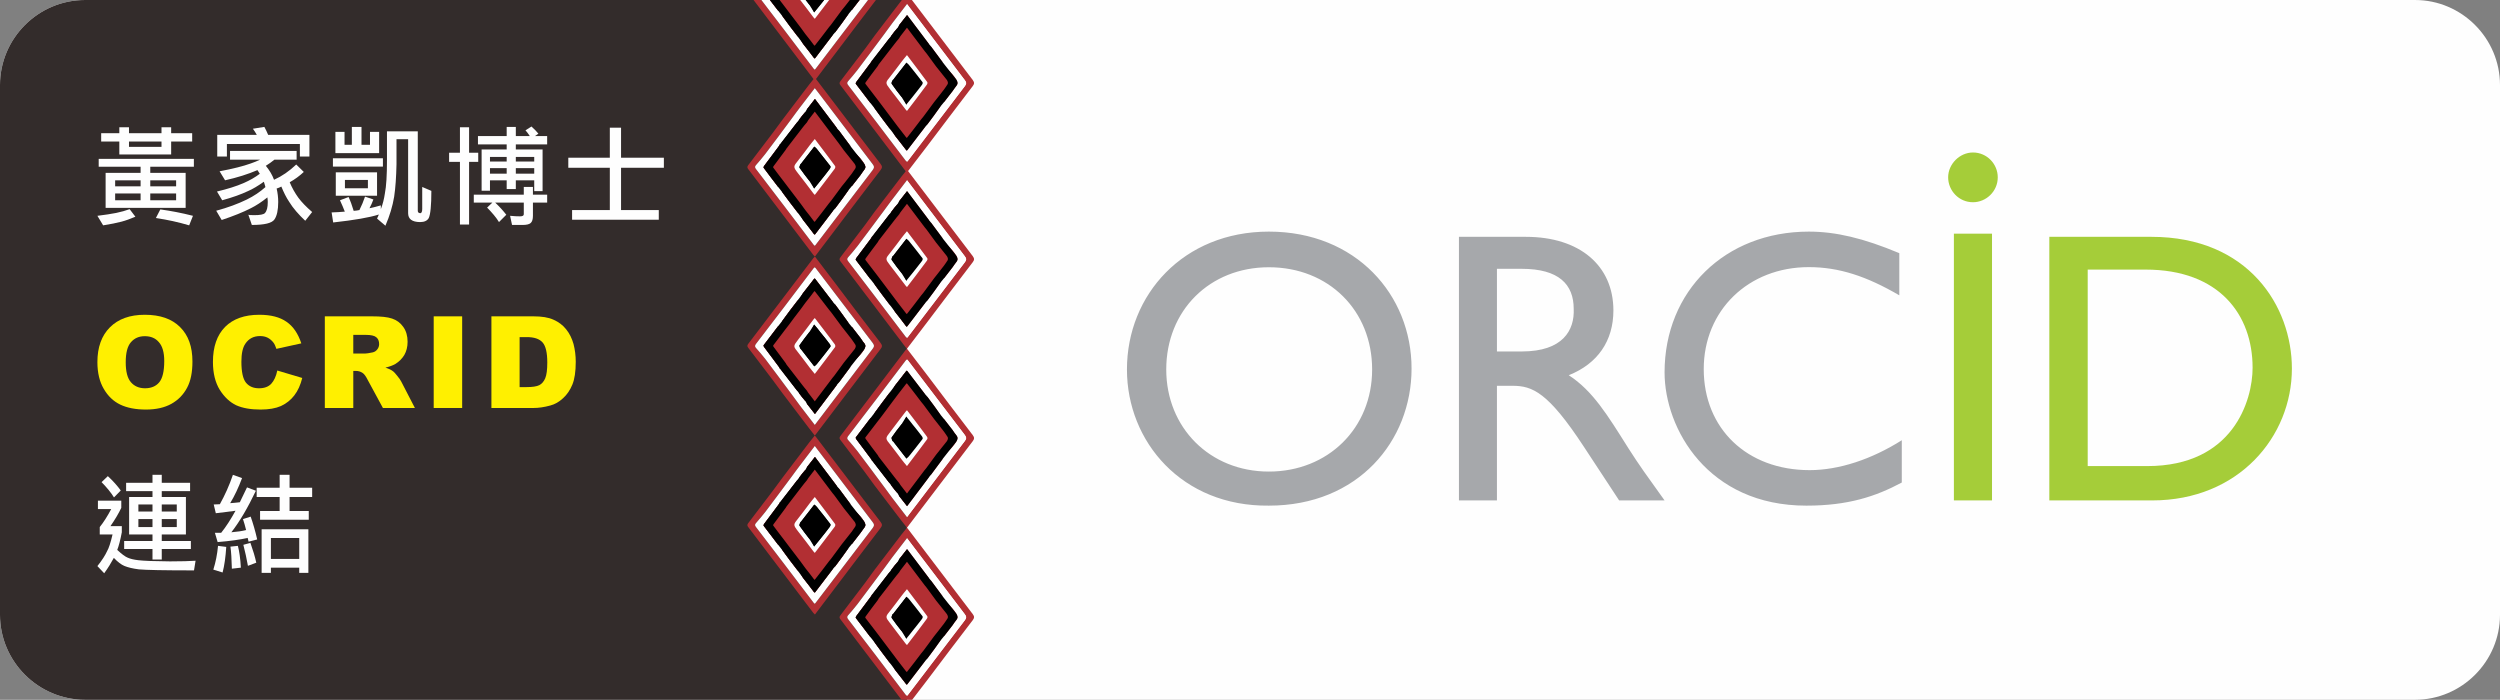 <?xml version="1.0" encoding="UTF-8"?>
<!DOCTYPE svg PUBLIC "-//W3C//DTD SVG 1.1//EN" "http://www.w3.org/Graphics/SVG/1.1/DTD/svg11.dtd">
<!-- Creator: CorelDRAW X7 -->
<svg xmlns="http://www.w3.org/2000/svg" xml:space="preserve" width="241.036mm" height="67.469mm" version="1.1" style="shape-rendering:geometricPrecision; text-rendering:geometricPrecision; image-rendering:optimizeQuality; fill-rule:evenodd; clip-rule:evenodd"
viewBox="0 0 19149 5360"
 xmlns:xlink="http://www.w3.org/1999/xlink">
 <rect x="0" y="0" width="19149" height="5360" fill="#808080" stroke="none"/>
 <defs>
  <style type="text/css">
   <![CDATA[
    .fil5 {fill:none}
    .fil0 {fill:#FEFEFE}
    .fil1 {fill:#332C2B}
    .fil2 {fill:#B22F33}
    .fil7 {fill:#A5CD39}
    .fil6 {fill:#A6A8AB}
    .fil4 {fill:black}
    .fil3 {fill:white}
    .fil8 {fill:#FEFEFE;fill-rule:nonzero}
    .fil9 {fill:#FFF000;fill-rule:nonzero}
   ]]>
  </style>
   <clipPath id="id0">
    <path d="M18498 0l-17846 0c-359,0 -652,293 -652,652l0 4057c0,358 293,651 652,651l17846 0c358,0 651,-293 651,-651l0 -4057c0,-359 -293,-652 -651,-652z"/>
   </clipPath>
 </defs>
 <g id="圖層_x0020_1">
  <path class="fil0" d="M18498 0l-17846 0c-359,0 -652,293 -652,652l0 4057c0,358 293,651 652,651l17846 0c358,0 651,-293 651,-651l0 -4057c0,-359 -293,-652 -651,-652z"/>
  <g style="clip-path:url(#id0)">
   <g id="_1930409390128">
    <path id="1" class="fil1" d="M6947 0l-6295 0c-359,0 -652,293 -652,652l0 4057c0,358 293,651 652,651l6295 0 0 -5360z"/>
    <g>
     <g>
      <g>
       <g>
        <g>
         <path class="fil2" d="M6947 1300c-16,19 -29,35 -41,51 -69,90 -137,180 -206,270 -25,34 -50,69 -75,103 -62,82 -125,164 -187,246 -9,11 -10,20 -1,31 166,219 333,439 499,658 3,3 6,6 11,12 53,-69 103,-135 154,-202 116,-153 232,-307 350,-461 13,-17 13,-28 0,-46 -165,-217 -330,-434 -495,-651 -2,-3 -4,-5 -9,-11zm0 80l0 0c10,13 17,23 25,33 139,183 278,367 418,550 14,17 13,29 0,46 -143,188 -286,376 -430,564 -3,5 -8,10 -13,15 -4,-3 -6,-4 -8,-6 -147,-194 -295,-389 -444,-583 -8,-11 -7,-19 2,-29 24,-28 49,-56 71,-85 69,-91 136,-182 204,-273 21,-28 41,-57 63,-85 36,-48 73,-96 112,-147z"/>
        </g>
       </g>
       <path class="fil3" d="M6947 1380c-39,51 -76,99 -112,147 -22,28 -42,57 -63,85 -68,91 -135,182 -204,273 -22,29 -47,57 -71,85 -9,10 -10,18 -2,29 149,194 297,389 444,583 2,2 4,3 8,6 5,-5 10,-10 13,-15 144,-188 287,-376 430,-564 13,-17 14,-29 0,-46 -140,-183 -279,-367 -418,-550 -8,-10 -15,-20 -25,-33zm156 922l0 0c-3,-1 -5,-2 -8,-2 2,-23 4,-45 6,-70 -26,24 -18,49 -17,74 0,8 1,18 -4,25 -43,57 -87,114 -131,171 -1,1 -3,1 -6,2 -28,-37 -55,-73 -84,-109 -12,-16 -18,-31 -15,-50 2,-18 13,-38 -12,-55 -2,18 -5,34 -8,52 -5,-5 -10,-8 -13,-11 -36,-48 -73,-96 -108,-145 -9,-13 -11,-27 3,-42 4,-4 2,-13 3,-20 -10,1 -20,1 -29,4 -4,1 -6,7 -12,13 -39,-50 -76,-99 -112,-147 -3,-3 -1,-10 2,-14 38,-51 77,-103 115,-154 3,-4 5,-8 7,-13 15,13 25,21 34,29 3,-2 5,-3 8,-5 -10,-12 -19,-24 -29,-35 40,-53 79,-105 120,-158 11,11 20,20 28,29 3,-1 5,-3 7,-4 -6,-9 -13,-18 -18,-28 -3,-5 -5,-14 -1,-19 13,-19 29,-37 45,-56 10,10 20,18 31,28 4,-6 11,-12 10,-14 -8,-11 -19,-22 -29,-35 20,-25 40,-50 62,-79 58,76 112,148 166,220 -2,2 -4,4 -6,6 -18,-4 -37,-8 -55,-12 18,35 27,38 78,27 30,41 61,83 92,124 -29,-15 -50,-38 -88,-41 10,13 20,25 34,33 66,36 120,79 155,136 12,19 15,33 1,50 -11,13 -19,27 -28,39 -22,29 -44,57 -65,84 -12,-11 -21,-20 -30,-29 -26,15 -17,29 -7,44 4,6 11,16 8,20 -32,46 -66,92 -100,137z"/>
       <g>
        <g>
         <path class="fil2" d="M7103 2302c34,-45 68,-91 100,-137 3,-4 -4,-14 -8,-20 -10,-15 -19,-29 7,-44 9,9 18,18 30,29 21,-27 43,-55 65,-84 9,-12 17,-26 28,-39 14,-17 11,-31 -1,-50 -35,-57 -89,-100 -155,-136 -14,-8 -24,-20 -34,-33 38,3 59,26 88,41 -31,-41 -62,-83 -92,-124 -51,11 -60,8 -78,-27 18,4 37,8 55,12 2,-2 4,-4 6,-6 -54,-72 -108,-144 -166,-220 -22,29 -42,54 -62,79 10,13 21,24 29,35 1,2 -6,8 -10,14 -11,-10 -21,-18 -31,-28 -16,19 -32,37 -45,56 -4,5 -2,14 1,19 5,10 12,19 18,28 -2,1 -4,3 -7,4 -8,-9 -17,-18 -28,-29 -41,53 -80,105 -120,158 10,11 19,23 29,35 -3,2 -5,3 -8,5 -9,-8 -19,-16 -34,-29 -2,5 -4,9 -7,13 -38,51 -77,103 -115,154 -3,4 -5,11 -2,14 36,48 73,97 112,147 6,-6 8,-12 12,-13 9,-3 19,-3 29,-4 -1,7 1,16 -3,20 -14,15 -12,29 -3,42 35,49 72,97 108,145 3,3 8,6 13,11 3,-18 6,-34 8,-52 25,17 14,37 12,55 -3,19 3,34 15,50 29,36 56,72 84,109 3,-1 5,-1 6,-2 44,-57 88,-114 131,-171 5,-7 4,-17 4,-25 -1,-25 -9,-50 17,-74 -2,25 -4,47 -6,70 3,0 5,1 8,2zm-156 -69l0 0c-6,-7 -9,-11 -12,-14 -45,-59 -90,-119 -135,-178 -45,-58 -45,-58 3,-117 34,-43 66,-87 100,-130 13,-18 28,-36 44,-56 62,82 122,159 180,238 4,6 1,18 -4,25 -31,43 -64,85 -96,127 -26,34 -52,68 -80,105z"/>
        </g>
       </g>
       <path class="fil3" d="M6947 2233c28,-37 54,-71 80,-105 32,-42 65,-84 96,-127 5,-7 8,-19 4,-25 -58,-79 -118,-156 -180,-238 -16,20 -31,38 -44,56 -34,43 -66,87 -100,130 -48,59 -48,59 -3,117 45,59 90,119 135,178 3,3 6,7 12,14zm-30 -137l0 0c13,-9 15,-32 4,-45 -27,-31 -53,-62 -79,-92 35,-46 68,-87 101,-130 8,6 15,11 19,17 35,44 70,87 104,132 4,5 0,16 -5,22 -23,31 -48,61 -72,92 -13,17 -28,34 -47,58 -10,-23 -17,-39 -25,-55 -4,-2 -10,-2 -12,-4 -26,-33 -52,-66 -75,-100 -4,-6 3,-18 6,-29 29,48 55,91 81,134z"/>
       <path class="fil4" d="M6836 1962c-3,11 -10,23 -6,29 23,34 49,67 75,100l37 59c19,-24 34,-41 47,-58 24,-31 49,-61 72,-92 5,-6 9,-17 5,-22 -34,-45 -69,-88 -104,-132 -4,-6 -11,-11 -19,-17 -33,43 -66,84 -101,130l-6 3z"/>
       <g>
        <g>
         <path class="fil2" d="M7082 2260c29,-40 59,-79 87,-119 2,-4 -4,-12 -8,-18 -8,-12 -16,-25 6,-38 8,8 16,16 26,25 19,-23 38,-48 57,-72 8,-11 15,-23 24,-34 12,-15 10,-27 0,-43 -31,-50 -78,-87 -135,-118 -12,-7 -21,-18 -29,-29 32,3 51,22 75,35 -26,-35 -53,-71 -79,-107 -44,10 -52,7 -67,-24 15,4 31,7 47,11 2,-2 4,-3 5,-5 -47,-62 -94,-125 -144,-191 -19,25 -36,47 -53,69 9,11 18,20 24,30 2,2 -4,7 -8,12 -10,-9 -18,-16 -27,-24 -14,16 -27,32 -39,49 -3,4 -1,11 1,16 4,9 11,16 16,24 -2,1 -4,2 -6,3 -8,-7 -15,-15 -25,-25 -35,47 -69,92 -103,137 8,10 16,20 25,31 -3,1 -5,2 -7,4 -8,-7 -16,-14 -29,-25 -3,4 -4,8 -7,11 -33,45 -66,89 -99,134 -3,3 -4,9 -3,11 32,43 64,85 98,128 5,-5 6,-10 10,-11 8,-2 17,-3 25,-4 0,6 2,14 -2,18 -12,12 -11,25 -3,37 31,42 63,83 94,125 3,3 6,5 11,9 3,-16 5,-29 7,-45 21,15 13,33 10,48 -2,17 3,30 14,43 24,31 48,63 72,94 3,0 5,0 5,-1 39,-49 77,-99 114,-148 4,-6 3,-15 3,-22 0,-21 -7,-43 15,-64 -2,22 -4,41 -5,60 2,1 4,2 7,3zm-135 -61l0 0c-5,-6 -8,-9 -11,-12 -39,-51 -77,-102 -117,-153 -39,-51 -39,-51 3,-102 30,-37 57,-75 86,-113 12,-16 25,-31 39,-48 54,71 105,138 155,206 4,5 2,15 -3,21 -27,37 -55,74 -83,111 -22,29 -45,58 -69,90z"/>
        </g>
       </g>
      </g>
      <path class="fil4" d="M6859 2393l-48 -64c-36,-48 -73,-96 -108,-145l-35 -45c-39,-50 -76,-99 -112,-147 -3,-3 -1,-10 2,-14 38,-51 77,-103 115,-154 3,-4 5,-8 7,-13l149 -191c13,-19 29,-37 45,-56l12 -21c20,-25 40,-50 62,-79 58,76 112,148 166,220l17 21c30,41 61,83 92,124l101 128c12,19 15,33 1,50 -11,13 -19,27 -28,39 -22,29 -44,57 -65,84l-29 35c-32,46 -66,92 -100,137l-23 27c-43,57 -87,114 -131,171 -1,1 -3,1 -6,2 -28,-37 -55,-73 -84,-109zm-166 -593l0 0c40,-53 79,-105 120,-158l-120 158zm255 603l0 0c36,-46 72,-92 107,-139l18 -22c28,-37 55,-74 82,-111l23 -29c17,-22 35,-45 53,-68 8,-10 14,-21 22,-32 12,-13 9,-25 0,-40l-83 -104c-24,-34 -49,-67 -74,-101l-14 -17c-44,-58 -88,-117 -135,-179 -18,23 -34,44 -50,65l-10 16c-13,16 -26,31 -37,46l-120 155c-2,4 -4,8 -6,11 -31,42 -63,83 -93,125 -3,3 -4,8 -3,11 30,40 60,79 92,120l28 37c29,39 59,78 88,117l39 52c23,29 46,59 68,88 2,0 5,0 5,-1z"/>
     </g>
     <g>
      <g>
       <g>
        <g>
         <path class="fil2" d="M6947 4042c-16,-20 -29,-36 -41,-52 -69,-90 -137,-180 -206,-270 -25,-34 -50,-69 -75,-103 -62,-82 -125,-164 -187,-246 -9,-11 -10,-20 -1,-31 166,-219 333,-438 499,-658 3,-3 6,-6 11,-11 53,68 103,134 154,201 116,154 232,307 350,461 13,17 13,29 0,46 -165,217 -330,434 -495,651 -2,3 -4,5 -9,12zm0 -81l0 0c10,-13 17,-23 25,-33 139,-183 278,-367 418,-550 14,-17 13,-29 0,-46 -143,-188 -286,-376 -430,-564 -3,-5 -8,-10 -13,-15 -4,3 -6,4 -8,6 -147,195 -295,389 -444,583 -8,12 -7,20 2,29 24,28 49,56 71,85 69,91 136,182 204,273 21,29 41,57 63,86 36,47 73,95 112,146z"/>
        </g>
       </g>
       <path class="fil3" d="M6947 3961c-39,-51 -76,-99 -112,-146 -22,-29 -42,-57 -63,-86 -68,-91 -135,-182 -204,-273 -22,-29 -47,-57 -71,-85 -9,-9 -10,-17 -2,-29 149,-194 297,-388 444,-583 2,-2 4,-3 8,-6 5,5 10,10 13,15 144,188 287,376 430,564 13,17 14,29 0,46 -140,183 -279,367 -418,550 -8,10 -15,20 -25,33zm156 -922l0 0c-3,1 -5,2 -8,3 2,22 4,44 6,70 -26,-25 -18,-50 -17,-75 0,-8 1,-18 -4,-25 -43,-57 -87,-114 -131,-171 -1,-1 -3,-1 -6,-1 -28,36 -55,72 -84,108 -12,16 -18,31 -15,50 2,18 13,38 -12,55 -2,-18 -5,-34 -8,-52 -5,5 -10,8 -13,11 -36,48 -73,96 -108,145 -9,13 -11,28 3,42 4,4 2,13 3,20 -10,-1 -20,-1 -29,-4 -4,-1 -6,-6 -12,-13 -39,50 -76,99 -112,147 -3,3 -1,10 2,14 38,51 77,103 115,154 3,4 5,8 7,13 15,-13 25,-21 34,-29 3,2 5,3 8,5 -10,12 -19,24 -29,35 40,53 79,105 120,158 11,-11 20,-20 28,-29 3,2 5,3 7,4 -6,9 -13,18 -18,28 -3,5 -5,14 -1,19 13,19 29,37 45,56 10,-9 20,-18 31,-28 4,6 11,12 10,14 -8,12 -19,22 -29,35 20,25 40,50 62,79 58,-76 112,-148 166,-220 -2,-2 -4,-4 -6,-6 -18,4 -37,8 -55,12 18,-35 27,-38 78,-27 30,-41 61,-83 92,-124 -29,15 -50,38 -88,41 10,-13 20,-25 34,-33 66,-36 120,-79 155,-136 12,-19 15,-33 1,-50 -11,-13 -19,-26 -28,-39 -22,-29 -44,-56 -65,-84 -12,11 -21,20 -30,29 -26,-15 -17,-29 -7,-44 4,-6 11,-16 8,-20 -32,-46 -66,-92 -100,-137z"/>
       <g>
        <g>
         <path class="fil2" d="M7103 3039c34,45 68,91 100,137 3,4 -4,14 -8,20 -10,15 -19,29 7,44 9,-9 18,-18 30,-29 21,28 43,55 65,84 9,13 17,26 28,39 14,17 11,31 -1,50 -35,57 -89,100 -155,136 -14,8 -24,20 -34,33 38,-3 59,-26 88,-41 -31,41 -62,83 -92,124 -51,-11 -60,-8 -78,27 18,-4 37,-8 55,-12 2,2 4,4 6,6 -54,72 -108,144 -166,220 -22,-29 -42,-54 -62,-79 10,-13 21,-23 29,-35 1,-2 -6,-8 -10,-14 -11,10 -21,19 -31,28 -16,-19 -32,-37 -45,-56 -4,-5 -2,-14 1,-19 5,-10 12,-19 18,-28 -2,-1 -4,-2 -7,-4 -8,9 -17,18 -28,29 -41,-53 -80,-105 -120,-158 10,-11 19,-23 29,-35 -3,-2 -5,-3 -8,-5 -9,8 -19,16 -34,29 -2,-5 -4,-9 -7,-13 -38,-51 -77,-103 -115,-154 -3,-4 -5,-11 -2,-14 36,-48 73,-97 112,-147 6,7 8,12 12,13 9,3 19,3 29,4 -1,-7 1,-16 -3,-20 -14,-14 -12,-29 -3,-42 35,-49 72,-97 108,-145 3,-3 8,-6 13,-11 3,18 6,34 8,52 25,-17 14,-37 12,-55 -3,-19 3,-34 15,-50 29,-36 56,-72 84,-108 3,0 5,0 6,1 44,57 88,114 131,171 5,7 4,17 4,25 -1,25 -9,50 17,75 -2,-26 -4,-48 -6,-70 3,-1 5,-2 8,-3zm-156 70l0 0c-6,6 -9,10 -12,13 -45,59 -90,119 -135,178 -45,58 -45,58 3,117 34,43 66,87 100,131 13,17 28,35 44,55 62,-82 122,-159 180,-238 4,-6 1,-18 -4,-24 -31,-43 -64,-86 -96,-128 -26,-34 -52,-68 -80,-104z"/>
        </g>
       </g>
       <path class="fil3" d="M6947 3109c28,36 54,70 80,104 32,42 65,85 96,128 5,6 8,18 4,24 -58,79 -118,156 -180,238 -16,-20 -31,-38 -44,-55 -34,-44 -66,-88 -100,-131 -48,-59 -48,-59 -3,-117 45,-59 90,-119 135,-178 3,-3 6,-7 12,-13zm-30 136l0 0c13,9 15,32 4,45 -27,31 -53,62 -79,92 35,46 68,87 101,130 8,-6 15,-11 19,-17 35,-44 70,-87 104,-132 4,-5 0,-16 -5,-22 -23,-31 -48,-61 -72,-91 -13,-18 -28,-35 -47,-59 -10,23 -17,39 -25,55 -4,2 -10,2 -12,4 -26,33 -52,66 -75,100 -4,6 3,18 6,29 29,-48 55,-91 81,-134z"/>
       <path class="fil4" d="M6836 3379c-3,-11 -10,-23 -6,-29 23,-34 49,-67 75,-100l37 -59c19,24 34,41 47,59 24,30 49,60 72,91 5,6 9,17 5,22 -34,45 -69,88 -104,132 -4,6 -11,11 -19,17 -33,-43 -66,-84 -101,-130l-6 -3z"/>
       <g>
        <g>
         <path class="fil2" d="M7082 3081c29,40 59,79 87,119 2,4 -4,12 -8,18 -8,13 -16,25 6,38 8,-8 16,-16 26,-25 19,24 38,48 57,72 8,11 15,23 24,34 12,15 10,27 0,43 -31,50 -78,87 -135,118 -12,7 -21,18 -29,29 32,-3 51,-22 75,-35 -26,35 -53,71 -79,107 -44,-10 -52,-7 -67,24 15,-4 31,-7 47,-11 2,2 4,4 5,5 -47,62 -94,125 -144,191 -19,-25 -36,-47 -53,-69 9,-11 18,-20 24,-30 2,-2 -4,-7 -8,-12 -10,9 -18,16 -27,24 -14,-16 -27,-32 -39,-48 -3,-5 -1,-12 1,-17 4,-8 11,-16 16,-24 -2,-1 -4,-2 -6,-3 -8,7 -15,15 -25,25 -35,-47 -69,-92 -103,-137 8,-10 16,-20 25,-31 -3,-1 -5,-2 -7,-4 -8,7 -16,14 -29,25 -3,-4 -4,-8 -7,-11 -33,-45 -66,-89 -99,-134 -3,-3 -4,-9 -3,-11 32,-43 64,-85 98,-128 5,6 6,10 10,11 8,2 17,3 25,4 0,-6 2,-14 -2,-18 -12,-12 -11,-25 -3,-36 31,-43 63,-84 94,-126 3,-3 6,-5 11,-9 3,16 5,29 7,45 21,-15 13,-33 10,-47 -2,-17 3,-30 14,-44 24,-31 48,-63 72,-94 3,0 5,0 5,1 39,49 77,99 114,149 4,5 3,14 3,21 0,21 -7,44 15,64 -2,-21 -4,-41 -5,-60 2,-1 4,-2 7,-3zm-135 61l0 0c-5,6 -8,9 -11,12 -39,51 -77,102 -117,154 -39,50 -39,50 3,101 30,37 57,76 86,113 12,16 25,31 39,48 54,-71 105,-138 155,-206 4,-5 2,-15 -3,-21 -27,-37 -55,-74 -83,-111 -22,-29 -45,-58 -69,-90z"/>
        </g>
       </g>
      </g>
      <path class="fil4" d="M6859 2948l-48 64c-36,48 -73,96 -108,145l-35 45c-39,50 -76,99 -112,147 -3,3 -1,10 2,14 38,51 77,103 115,154 3,4 5,8 7,13l149 191c13,19 29,37 45,56l12 21c20,25 40,50 62,79 58,-76 112,-148 166,-220l17 -21c30,-41 61,-83 92,-124l101 -128c12,-19 15,-33 1,-50 -11,-13 -19,-26 -28,-39 -22,-29 -44,-56 -65,-84l-29 -35c-32,-46 -66,-92 -100,-137l-23 -27c-43,-57 -87,-114 -131,-171 -1,-1 -3,-1 -6,-1 -28,36 -55,72 -84,108zm-166 593l0 0c40,53 79,105 120,158l-120 -158zm255 -603l0 0c36,46 72,92 107,139l18 22c28,37 55,74 82,111l23 29c17,22 35,45 53,68 8,10 14,21 22,32 12,13 9,25 0,40l-83 104c-24,34 -49,67 -74,101l-14 17c-44,58 -88,117 -135,179 -18,-23 -34,-44 -50,-65l-10 -16c-13,-16 -26,-31 -37,-46l-120 -155c-2,-4 -4,-8 -6,-11 -31,-41 -63,-83 -93,-125 -3,-3 -4,-8 -3,-11 30,-40 60,-79 92,-120l28 -36c29,-40 59,-79 88,-118l39 -52c23,-29 46,-59 68,-88 2,0 5,0 5,1z"/>
     </g>
     <g>
      <g>
       <g>
        <g>
         <path class="fil2" d="M6947 4042c-16,19 -29,35 -41,51 -69,90 -137,180 -206,270 -25,34 -50,69 -75,103 -62,82 -125,164 -187,246 -9,11 -10,20 -1,31 166,219 333,438 499,658 3,3 6,6 11,11 53,-68 103,-134 154,-201 116,-154 232,-307 350,-461 13,-17 13,-29 0,-46 -165,-217 -330,-434 -495,-651 -2,-3 -4,-5 -9,-11zm0 80l0 0c10,13 17,23 25,33 139,183 278,367 418,550 14,17 13,29 0,46 -143,188 -286,376 -430,564 -3,5 -8,10 -13,15 -4,-3 -6,-4 -8,-6 -147,-195 -295,-389 -444,-583 -8,-11 -7,-20 2,-29 24,-28 49,-56 71,-85 69,-91 136,-182 204,-273 21,-29 41,-57 63,-86 36,-47 73,-95 112,-146z"/>
        </g>
       </g>
       <path class="fil3" d="M6947 4122c-39,51 -76,99 -112,146 -22,29 -42,57 -63,86 -68,91 -135,182 -204,273 -22,29 -47,57 -71,85 -9,9 -10,18 -2,29 149,194 297,388 444,583 2,2 4,3 8,6 5,-5 10,-10 13,-15 144,-188 287,-376 430,-564 13,-17 14,-29 0,-46 -140,-183 -279,-367 -418,-550 -8,-10 -15,-20 -25,-33zm156 922l0 0c-3,-1 -5,-2 -8,-3 2,-22 4,-44 6,-70 -26,25 -18,50 -17,75 0,8 1,18 -4,25 -43,57 -87,114 -131,171 -1,1 -3,1 -6,1 -28,-36 -55,-72 -84,-108 -12,-16 -18,-31 -15,-50 2,-18 13,-38 -12,-55 -2,18 -5,34 -8,52 -5,-5 -10,-8 -13,-11 -36,-48 -73,-96 -108,-145 -9,-13 -11,-28 3,-42 4,-4 2,-13 3,-20 -10,1 -20,1 -29,4 -4,1 -6,6 -12,13 -39,-50 -76,-99 -112,-147 -3,-3 -1,-10 2,-14 38,-51 77,-103 115,-154 3,-4 5,-8 7,-13 15,13 25,21 34,29 3,-2 5,-3 8,-5 -10,-12 -19,-24 -29,-35 40,-53 79,-105 120,-158 11,11 20,20 28,29 3,-2 5,-3 7,-4 -6,-9 -13,-18 -18,-28 -3,-5 -5,-14 -1,-19 13,-19 29,-37 45,-56 10,9 20,18 31,28 4,-6 11,-12 10,-14 -8,-12 -19,-22 -29,-35 20,-25 40,-50 62,-79 58,76 112,148 166,220 -2,2 -4,4 -6,6 -18,-4 -37,-8 -55,-12 18,35 27,38 78,27 30,41 61,83 92,124 -29,-15 -50,-38 -88,-41 10,13 20,25 34,33 66,36 120,79 155,136 12,19 15,33 1,50 -11,13 -19,26 -28,39 -22,29 -44,57 -65,84 -12,-11 -21,-20 -30,-29 -26,15 -17,29 -7,44 4,6 11,16 8,20 -32,46 -66,92 -100,137z"/>
       <g>
        <g>
         <path class="fil2" d="M7103 5044c34,-45 68,-91 100,-137 3,-4 -4,-14 -8,-20 -10,-15 -19,-29 7,-44 9,9 18,18 30,29 21,-27 43,-55 65,-84 9,-13 17,-26 28,-39 14,-17 11,-31 -1,-50 -35,-57 -89,-100 -155,-136 -14,-8 -24,-20 -34,-33 38,3 59,26 88,41 -31,-41 -62,-83 -92,-124 -51,11 -60,8 -78,-27 18,4 37,8 55,12 2,-2 4,-4 6,-6 -54,-72 -108,-144 -166,-220 -22,29 -42,54 -62,79 10,13 21,23 29,35 1,2 -6,8 -10,14 -11,-10 -21,-19 -31,-28 -16,19 -32,37 -45,56 -4,5 -2,14 1,19 5,10 12,19 18,28 -2,1 -4,2 -7,4 -8,-9 -17,-18 -28,-29 -41,53 -80,105 -120,158 10,11 19,23 29,35 -3,2 -5,3 -8,5 -9,-8 -19,-16 -34,-29 -2,5 -4,9 -7,13 -38,51 -77,103 -115,154 -3,4 -5,11 -2,14 36,48 73,97 112,147 6,-7 8,-12 12,-13 9,-3 19,-3 29,-4 -1,7 1,16 -3,20 -14,14 -12,29 -3,42 35,49 72,97 108,145 3,3 8,6 13,11 3,-18 6,-34 8,-52 25,17 14,37 12,55 -3,19 3,34 15,50 29,36 56,72 84,108 3,0 5,0 6,-1 44,-57 88,-114 131,-171 5,-7 4,-17 4,-25 -1,-25 -9,-50 17,-75 -2,26 -4,48 -6,70 3,1 5,2 8,3zm-156 -69l0 0c-6,-7 -9,-11 -12,-14 -45,-59 -90,-119 -135,-178 -45,-58 -45,-58 3,-117 34,-43 66,-87 100,-131 13,-17 28,-35 44,-55 62,82 122,159 180,238 4,6 1,18 -4,25 -31,42 -64,85 -96,127 -26,34 -52,68 -80,105z"/>
        </g>
       </g>
       <path class="fil3" d="M6947 4975c28,-37 54,-71 80,-105 32,-42 65,-85 96,-127 5,-7 8,-19 4,-25 -58,-79 -118,-156 -180,-238 -16,20 -31,38 -44,55 -34,44 -66,88 -100,131 -48,59 -48,59 -3,117 45,59 90,119 135,178 3,3 6,7 12,14zm-30 -137l0 0c13,-9 15,-32 4,-45 -27,-31 -53,-62 -79,-92 35,-46 68,-87 101,-130 8,6 15,11 19,17 35,44 70,87 104,132 4,5 0,16 -5,22 -23,31 -48,61 -72,91 -13,18 -28,35 -47,59 -10,-23 -17,-39 -25,-55 -4,-2 -10,-2 -12,-4 -26,-33 -52,-66 -75,-100 -4,-6 3,-18 6,-29 29,48 55,91 81,134z"/>
       <path class="fil4" d="M6836 4704c-3,11 -10,23 -6,29 23,34 49,67 75,100l37 59c19,-24 34,-41 47,-59 24,-30 49,-60 72,-91 5,-6 9,-17 5,-22 -34,-45 -69,-88 -104,-132 -4,-6 -11,-11 -19,-17 -33,43 -66,84 -101,130l-6 3z"/>
       <g>
        <g>
         <path class="fil2" d="M7082 5002c29,-40 59,-79 87,-119 2,-4 -4,-12 -8,-18 -8,-13 -16,-25 6,-38 8,8 16,16 26,25 19,-23 38,-48 57,-72 8,-11 15,-23 24,-34 12,-15 10,-27 0,-43 -31,-50 -78,-87 -135,-118 -12,-7 -21,-18 -29,-29 32,3 51,22 75,35 -26,-35 -53,-71 -79,-107 -44,10 -52,7 -67,-24 15,4 31,7 47,11 2,-2 4,-3 5,-5 -47,-62 -94,-125 -144,-191 -19,25 -36,47 -53,69 9,11 18,20 24,30 2,2 -4,7 -8,12 -10,-9 -18,-16 -27,-24 -14,16 -27,32 -39,49 -3,4 -1,11 1,16 4,8 11,16 16,24 -2,1 -4,2 -6,3 -8,-7 -15,-15 -25,-25 -35,47 -69,92 -103,137 8,10 16,20 25,31 -3,1 -5,2 -7,4 -8,-7 -16,-14 -29,-25 -3,4 -4,8 -7,11 -33,45 -66,89 -99,134 -3,3 -4,9 -3,11 32,43 64,85 98,128 5,-6 6,-10 10,-11 8,-2 17,-3 25,-4 0,6 2,14 -2,18 -12,12 -11,25 -3,36 31,43 63,84 94,126 3,3 6,5 11,9 3,-16 5,-29 7,-45 21,15 13,33 10,47 -2,17 3,30 14,44 24,31 48,63 72,94 3,0 5,0 5,-1 39,-49 77,-99 114,-149 4,-5 3,-14 3,-21 0,-21 -7,-44 15,-64 -2,21 -4,41 -5,60 2,1 4,2 7,3zm-135 -61l0 0c-5,-6 -8,-9 -11,-12 -39,-51 -77,-102 -117,-154 -39,-50 -39,-50 3,-101 30,-37 57,-76 86,-113 12,-16 25,-31 39,-48 54,71 105,138 155,206 4,5 2,15 -3,21 -27,37 -55,74 -83,111 -22,29 -45,58 -69,90z"/>
        </g>
       </g>
      </g>
      <path class="fil4" d="M6859 5135l-48 -64c-36,-48 -73,-96 -108,-145l-35 -45c-39,-50 -76,-99 -112,-147 -3,-3 -1,-10 2,-14 38,-51 77,-103 115,-154 3,-4 5,-8 7,-13l149 -191c13,-19 29,-37 45,-56l12 -21c20,-25 40,-50 62,-79 58,76 112,148 166,220l17 21c30,41 61,83 92,124l101 128c12,19 15,33 1,50 -11,13 -19,26 -28,39 -22,29 -44,57 -65,84l-29 35c-32,46 -66,92 -100,137l-23 27c-43,57 -87,114 -131,171 -1,1 -3,1 -6,1 -28,-36 -55,-72 -84,-108zm-166 -593l0 0c40,-53 79,-105 120,-158l-120 158zm255 603l0 0c36,-46 72,-92 107,-139l18 -22c28,-37 55,-74 82,-111l23 -29c17,-22 35,-45 53,-68 8,-10 14,-21 22,-32 12,-13 9,-25 0,-40l-83 -104c-24,-34 -49,-67 -74,-101l-14 -17c-44,-58 -88,-117 -135,-179 -18,23 -34,44 -50,65l-10 16c-13,16 -26,31 -37,46l-120 155c-2,4 -4,8 -6,11 -31,41 -63,83 -93,125 -3,3 -4,8 -3,11 30,40 60,79 92,120l28 37c29,39 59,78 88,117l39 52c23,29 46,59 68,88 2,0 5,0 5,-1z"/>
     </g>
     <g>
      <g>
       <g>
        <g>
         <path class="fil2" d="M6241 594c-15,19 -29,35 -41,51 -69,90 -137,180 -205,270 -26,34 -51,69 -76,103 -62,82 -125,164 -187,246 -9,11 -10,20 -1,31 167,219 333,439 499,658 3,3 6,6 12,12 52,-69 102,-135 153,-202 116,-153 232,-307 350,-461 13,-17 14,-28 0,-46 -165,-217 -330,-434 -495,-651 -2,-3 -4,-5 -9,-11zm0 81l0 0c10,12 17,22 25,32 139,183 278,367 418,550 14,17 13,29 0,46 -143,188 -286,376 -430,564 -3,5 -8,10 -13,16 -4,-4 -6,-5 -8,-7 -147,-194 -295,-389 -444,-583 -8,-11 -7,-19 2,-29 24,-28 49,-56 71,-85 69,-90 136,-182 204,-273 21,-28 41,-57 63,-85 36,-48 73,-96 112,-146z"/>
        </g>
       </g>
       <path class="fil3" d="M6241 675c-39,50 -76,98 -112,146 -22,28 -42,57 -63,85 -68,91 -135,183 -204,273 -22,29 -47,57 -71,85 -9,10 -10,18 -2,29 149,194 297,389 444,583 2,2 4,3 8,7 5,-6 10,-11 13,-16 144,-188 287,-376 430,-564 13,-17 14,-29 0,-46 -140,-183 -279,-367 -418,-550 -8,-10 -15,-20 -25,-32zm156 921l0 0c-3,-1 -5,-1 -8,-2 2,-23 4,-45 6,-70 -26,24 -17,49 -17,74 0,8 1,18 -4,25 -43,57 -87,114 -131,172 -1,0 -3,0 -6,1 -28,-36 -55,-73 -84,-109 -12,-16 -18,-31 -15,-50 3,-17 13,-38 -12,-55 -2,18 -5,34 -7,52 -6,-5 -11,-7 -13,-11 -37,-48 -74,-96 -109,-144 -9,-14 -11,-28 3,-42 4,-5 2,-14 3,-21 -10,1 -20,2 -29,4 -4,1 -6,7 -12,14 -39,-51 -76,-99 -112,-148 -3,-3 -1,-10 2,-14 38,-51 77,-102 115,-154 3,-4 5,-8 7,-13 15,13 25,21 34,29 3,-2 5,-3 8,-5 -10,-12 -19,-24 -29,-35 40,-52 79,-104 120,-158 11,11 20,20 28,29 3,-1 5,-3 8,-4 -7,-9 -14,-18 -19,-28 -3,-5 -5,-14 -1,-19 13,-19 29,-37 45,-56 10,10 20,18 31,28 4,-6 11,-12 10,-14 -8,-11 -18,-22 -29,-34 20,-26 40,-51 62,-80 58,76 112,148 166,220 -2,2 -4,4 -6,6 -18,-4 -36,-8 -55,-12 18,35 27,38 78,27 31,41 61,83 92,124 -28,-15 -50,-38 -87,-41 9,13 19,26 33,33 66,36 120,79 155,137 12,18 15,32 1,49 -11,13 -18,27 -28,40 -22,28 -44,56 -65,83 -12,-11 -21,-20 -30,-29 -26,15 -17,29 -7,44 4,6 11,16 8,20 -32,46 -66,92 -100,137z"/>
       <g>
        <g>
         <path class="fil2" d="M6397 1596c34,-45 68,-91 100,-137 3,-4 -4,-14 -8,-20 -10,-15 -19,-29 7,-44 9,9 18,18 30,29 21,-27 43,-55 65,-83 10,-13 17,-27 28,-40 14,-17 11,-31 -1,-49 -35,-58 -89,-101 -155,-137 -14,-7 -24,-20 -33,-33 37,3 59,26 87,41 -31,-41 -61,-83 -92,-124 -51,11 -60,8 -78,-27 19,4 37,8 55,12 2,-2 4,-4 6,-6 -54,-72 -108,-144 -166,-220 -22,29 -42,54 -62,80 11,12 21,23 29,34 1,2 -6,8 -10,14 -11,-10 -21,-18 -31,-28 -16,19 -32,37 -45,56 -4,5 -2,14 1,19 5,10 12,19 19,28 -3,1 -5,3 -8,4 -8,-9 -17,-18 -28,-29 -41,54 -80,106 -120,158 10,11 19,23 29,35 -3,2 -5,3 -8,5 -9,-8 -19,-16 -34,-29 -2,5 -4,9 -7,13 -38,52 -77,103 -115,154 -3,4 -5,11 -2,14 36,49 73,97 112,148 6,-7 8,-13 12,-14 9,-2 19,-3 29,-4 -1,7 1,16 -3,21 -14,14 -12,28 -3,42 35,48 72,96 109,144 2,4 7,6 13,11 2,-18 5,-34 7,-52 25,17 15,38 12,55 -3,19 3,34 15,50 29,36 56,73 84,109 3,-1 5,-1 6,-1 44,-58 88,-115 131,-172 5,-7 4,-17 4,-25 0,-25 -9,-50 17,-74 -2,25 -4,47 -6,70 3,1 5,1 8,2zm-156 -69l0 0c-6,-7 -9,-10 -12,-14 -45,-59 -89,-119 -135,-177 -45,-59 -45,-59 3,-118 35,-43 66,-87 100,-130 13,-18 28,-36 44,-56 62,82 122,160 180,238 4,6 1,18 -4,25 -31,43 -64,85 -96,127 -26,34 -52,68 -80,105z"/>
        </g>
       </g>
       <path class="fil3" d="M6241 1527c28,-37 54,-71 80,-105 32,-42 65,-84 96,-127 5,-7 8,-19 4,-25 -58,-78 -118,-156 -180,-238 -16,20 -31,38 -44,56 -34,43 -65,87 -100,130 -48,59 -48,59 -3,118 46,58 90,118 135,177 3,4 6,7 12,14zm-30 -137l0 0c13,-9 15,-31 4,-45 -26,-31 -53,-62 -79,-92 35,-45 68,-87 101,-130 8,6 15,11 19,17 35,44 70,88 104,132 4,5 0,16 -5,22 -23,31 -47,61 -72,92 -13,17 -27,34 -47,58 -10,-23 -17,-39 -25,-55 -4,-1 -10,-2 -12,-4 -25,-33 -52,-66 -75,-100 -4,-6 4,-17 7,-29 28,48 54,91 80,134z"/>
       <path class="fil4" d="M6131 1256c-3,12 -11,23 -7,29 23,34 50,67 75,100l37 59c20,-24 34,-41 47,-58 25,-31 49,-61 72,-92 5,-6 9,-17 5,-22 -34,-44 -69,-88 -104,-132 -4,-6 -11,-11 -19,-17 -33,43 -66,85 -101,130l-5 3z"/>
       <g>
        <g>
         <path class="fil2" d="M6376 1554c29,-40 59,-79 87,-119 2,-4 -4,-12 -8,-18 -8,-12 -16,-25 6,-38 9,8 16,16 27,26 18,-24 37,-49 56,-73 8,-11 15,-23 24,-34 12,-15 10,-27 0,-43 -31,-50 -78,-87 -135,-118 -12,-7 -21,-18 -29,-29 32,3 51,22 75,36 -26,-36 -52,-72 -79,-107 -44,9 -52,6 -67,-25 15,4 31,7 47,11 2,-2 4,-3 5,-5 -47,-62 -94,-125 -143,-191 -20,25 -37,47 -54,69 9,11 18,20 25,30 1,2 -5,7 -9,12 -9,-8 -18,-16 -27,-24 -14,17 -27,32 -39,49 -3,4 -1,11 1,16 4,9 11,16 16,24 -2,1 -4,2 -6,4 -7,-8 -15,-16 -25,-26 -35,47 -69,92 -103,137 8,10 16,20 25,31 -3,1 -5,3 -7,4 -8,-7 -16,-14 -29,-25 -3,5 -4,8 -7,11 -33,45 -66,89 -99,134 -3,3 -4,9 -2,12 31,42 64,84 97,128 5,-6 7,-11 10,-12 8,-2 17,-3 25,-4 0,6 2,14 -2,18 -12,12 -11,25 -3,37 31,42 63,83 94,125 3,3 7,5 12,9 2,-15 4,-29 6,-45 21,15 13,33 10,48 -2,17 3,30 14,43 24,31 48,63 72,94 3,0 5,0 5,0 39,-50 77,-99 114,-149 4,-6 3,-15 3,-22 0,-21 -7,-43 16,-64 -3,22 -4,41 -6,60 2,1 5,2 7,3zm-135 -61l0 0c-5,-6 -8,-8 -11,-12 -38,-51 -77,-102 -117,-153 -39,-51 -38,-51 3,-102 30,-37 57,-75 86,-113 12,-16 25,-31 39,-48 54,71 105,138 155,206 4,5 2,15 -2,21 -28,38 -56,74 -84,111 -22,29 -45,59 -69,90z"/>
        </g>
       </g>
      </g>
      <path class="fil4" d="M6153 1687l-47 -64c-37,-48 -74,-96 -109,-144l-35 -45c-39,-51 -76,-99 -112,-148 -3,-3 -1,-10 2,-14 38,-51 77,-102 115,-154 3,-4 5,-8 7,-13l149 -191c13,-19 29,-37 45,-56l12 -20c20,-26 40,-51 62,-80 58,76 112,148 166,220l17 21c31,41 61,83 92,124l101 129c12,18 15,32 1,49 -11,13 -18,27 -28,40 -22,28 -44,56 -65,83l-29 35c-32,46 -66,92 -100,137l-23 27c-43,57 -87,114 -131,172 -1,0 -3,0 -6,1 -28,-36 -55,-73 -84,-109zm-166 -593l0 0c40,-52 79,-104 120,-158l-120 158zm255 603l0 0c36,-46 72,-92 107,-139l18 -22c28,-37 55,-74 82,-111l23 -28c17,-23 35,-46 53,-68 8,-11 14,-22 22,-32 12,-14 9,-26 0,-41l-83 -104c-24,-34 -49,-67 -74,-100l-14 -18c-44,-58 -88,-117 -135,-179 -18,24 -34,45 -50,65l-10 17c-13,15 -26,30 -37,45l-120 156c-2,4 -4,7 -6,10 -31,42 -62,83 -93,125 -3,3 -4,9 -2,11 29,40 60,79 91,120l28 37c29,39 59,78 89,117l38 52c24,29 46,59 68,88 3,0 5,0 5,-1z"/>
     </g>
     <g>
      <g>
       <g>
        <g>
         <path class="fil2" d="M6241 3336c-15,-20 -29,-36 -41,-52 -69,-90 -137,-180 -205,-270 -26,-34 -51,-69 -76,-103 -62,-82 -125,-164 -187,-246 -9,-11 -10,-19 -1,-31 167,-219 333,-438 499,-657 3,-4 6,-7 12,-12 52,68 102,134 153,201 116,154 232,308 350,461 13,17 14,29 0,46 -165,217 -330,434 -495,652 -2,2 -4,4 -9,11zm0 -81l0 0c10,-13 17,-23 25,-33 139,-183 278,-367 418,-550 14,-17 13,-29 0,-46 -143,-187 -286,-376 -430,-564 -3,-5 -8,-10 -13,-15 -4,3 -6,4 -8,6 -147,195 -295,389 -444,583 -8,12 -7,20 2,30 24,27 49,55 71,84 69,91 136,182 204,273 21,29 41,57 63,86 36,48 73,95 112,146z"/>
        </g>
       </g>
       <path class="fil3" d="M6241 3255c-39,-51 -76,-98 -112,-146 -22,-29 -42,-57 -63,-86 -68,-91 -135,-182 -204,-273 -22,-29 -47,-57 -71,-84 -9,-10 -10,-18 -2,-30 149,-194 297,-388 444,-583 2,-2 4,-3 8,-6 5,5 10,10 13,15 144,188 287,377 430,564 13,17 14,29 0,46 -140,183 -279,367 -418,550 -8,10 -15,20 -25,33zm156 -922l0 0c-3,1 -5,2 -8,3 2,22 4,44 6,70 -26,-24 -17,-50 -17,-75 0,-8 1,-18 -4,-25 -43,-57 -87,-114 -131,-171 -1,-1 -3,-1 -6,-1 -28,36 -55,72 -84,108 -12,16 -18,31 -15,51 3,17 13,37 -12,54 -2,-18 -5,-34 -7,-52 -6,5 -11,8 -13,11 -37,48 -74,96 -109,145 -9,13 -11,28 3,42 4,4 2,13 3,20 -10,-1 -20,-1 -29,-4 -4,-1 -6,-6 -12,-13 -39,50 -76,99 -112,147 -3,4 -1,10 2,14 38,51 77,103 115,154 3,4 5,8 7,13 15,-13 25,-21 34,-29 3,2 5,4 8,5 -10,12 -19,24 -29,35 40,53 79,105 120,158 11,-11 20,-20 28,-29 3,2 5,3 8,4 -7,9 -14,18 -19,28 -3,6 -5,14 -1,19 13,19 29,37 45,56 10,-9 20,-18 31,-28 4,6 11,12 10,14 -8,12 -18,22 -29,35 20,25 40,51 62,79 58,-76 112,-148 166,-220 -2,-2 -4,-4 -6,-6 -18,5 -36,9 -55,13 18,-36 27,-39 78,-28 31,-41 61,-82 92,-124 -28,15 -50,38 -87,41 9,-13 19,-25 33,-33 66,-36 120,-79 155,-136 12,-19 15,-33 1,-50 -11,-12 -18,-26 -28,-39 -22,-28 -44,-56 -65,-84 -12,11 -21,20 -30,29 -26,-15 -17,-29 -7,-44 4,-6 11,-16 8,-20 -32,-46 -66,-91 -100,-137z"/>
       <g>
        <g>
         <path class="fil2" d="M6397 2333c34,46 68,91 100,137 3,4 -4,14 -8,20 -10,15 -19,29 7,44 9,-9 18,-18 30,-29 21,28 43,56 65,84 10,13 17,27 28,39 14,17 11,31 -1,50 -35,57 -89,100 -155,136 -14,8 -24,20 -33,33 37,-3 59,-26 87,-41 -31,42 -61,83 -92,124 -51,-11 -60,-8 -78,28 19,-4 37,-8 55,-13 2,2 4,4 6,6 -54,72 -108,144 -166,220 -22,-28 -42,-54 -62,-79 11,-13 21,-23 29,-35 1,-2 -6,-8 -10,-14 -11,10 -21,19 -31,28 -16,-19 -32,-37 -45,-56 -4,-5 -2,-13 1,-19 5,-10 12,-19 19,-28 -3,-1 -5,-2 -8,-4 -8,9 -17,18 -28,29 -41,-53 -80,-105 -120,-158 10,-11 19,-23 29,-35 -3,-1 -5,-3 -8,-5 -9,8 -19,16 -34,29 -2,-5 -4,-9 -7,-13 -38,-51 -77,-103 -115,-154 -3,-4 -5,-10 -2,-14 36,-48 73,-97 112,-147 6,7 8,12 12,13 9,3 19,3 29,4 -1,-7 1,-16 -3,-20 -14,-14 -12,-29 -3,-42 35,-49 72,-97 109,-145 2,-3 7,-6 13,-11 2,18 5,34 7,52 25,-17 15,-37 12,-54 -3,-20 3,-35 15,-51 29,-36 56,-72 84,-108 3,0 5,0 6,1 44,57 88,114 131,171 5,7 4,17 4,25 0,25 -9,51 17,75 -2,-26 -4,-48 -6,-70 3,-1 5,-2 8,-3zm-156 70l0 0c-6,6 -9,10 -12,13 -45,59 -89,119 -135,178 -45,59 -45,58 3,117 35,43 66,87 100,131 13,17 28,35 44,55 62,-82 122,-159 180,-237 4,-6 1,-19 -4,-25 -31,-43 -64,-86 -96,-128 -26,-34 -52,-68 -80,-104z"/>
        </g>
       </g>
       <path class="fil3" d="M6241 2403c28,36 54,70 80,104 32,42 65,85 96,128 5,6 8,19 4,25 -58,78 -118,155 -180,237 -16,-20 -31,-38 -44,-55 -34,-44 -65,-88 -100,-131 -48,-59 -48,-58 -3,-117 46,-59 90,-119 135,-178 3,-3 6,-7 12,-13zm-30 136l0 0c13,9 15,32 4,45 -26,31 -53,62 -79,92 35,46 68,87 101,130 8,-6 15,-11 19,-17 35,-43 70,-87 104,-132 4,-5 0,-16 -5,-22 -23,-31 -47,-61 -72,-91 -13,-18 -27,-35 -47,-58 -10,22 -17,38 -25,55 -4,1 -10,1 -12,3 -25,33 -52,66 -75,100 -4,6 4,18 7,29 28,-48 54,-91 80,-134z"/>
       <path class="fil4" d="M6131 2673c-3,-11 -11,-23 -7,-29 23,-34 50,-67 75,-100l37 -58c20,23 34,40 47,58 25,30 49,60 72,91 5,6 9,17 5,22 -34,45 -69,89 -104,132 -4,6 -11,11 -19,17 -33,-43 -66,-84 -101,-130l-5 -3z"/>
       <g>
        <g>
         <path class="fil2" d="M6376 2376c29,39 59,78 87,118 2,4 -4,12 -8,18 -8,13 -16,25 6,38 9,-8 16,-16 27,-25 18,24 37,48 56,72 8,11 15,24 24,34 12,15 10,27 0,43 -31,50 -78,87 -135,118 -12,7 -21,18 -29,29 32,-3 51,-22 75,-35 -26,36 -52,71 -79,107 -44,-10 -52,-7 -67,24 15,-4 31,-7 47,-11 2,2 4,4 5,5 -47,63 -94,125 -143,191 -20,-25 -37,-47 -54,-69 9,-11 18,-20 25,-30 1,-2 -5,-7 -9,-12 -9,9 -18,16 -27,25 -14,-17 -27,-33 -39,-49 -3,-4 -1,-12 1,-17 4,-8 11,-16 16,-24 -2,-1 -4,-2 -6,-3 -7,7 -15,15 -25,25 -35,-47 -69,-92 -103,-137 8,-10 16,-20 25,-31 -3,-1 -5,-2 -7,-4 -8,7 -16,14 -29,25 -3,-4 -4,-8 -7,-11 -33,-45 -66,-89 -99,-134 -3,-3 -4,-9 -2,-11 31,-43 64,-85 97,-128 5,6 7,10 10,11 8,2 17,3 25,4 0,-6 2,-14 -2,-18 -12,-12 -11,-25 -3,-36 31,-42 63,-84 94,-126 3,-3 7,-5 12,-9 2,16 4,29 6,45 21,-15 13,-33 10,-47 -2,-17 3,-30 14,-44 24,-31 48,-63 72,-94 3,0 5,0 5,1 39,49 77,99 114,149 4,5 3,14 3,21 0,22 -7,44 16,65 -3,-22 -4,-42 -6,-61 2,-1 5,-2 7,-2zm-135 60l0 0c-5,6 -8,9 -11,12 -38,51 -77,103 -117,154 -39,51 -38,50 3,101 30,37 57,76 86,113 12,16 25,31 39,48 54,-70 105,-138 155,-205 4,-6 2,-16 -2,-22 -28,-37 -56,-74 -84,-111 -22,-29 -45,-58 -69,-90z"/>
        </g>
       </g>
      </g>
      <path class="fil4" d="M6153 2242l-47 64c-37,48 -74,96 -109,145l-35 45c-39,50 -76,99 -112,147 -3,4 -1,10 2,14 38,51 77,103 115,154 3,4 5,8 7,13l149 191c13,19 29,37 45,56l12 21c20,25 40,51 62,79 58,-76 112,-148 166,-220l17 -21c31,-41 61,-82 92,-124l101 -128c12,-19 15,-33 1,-50 -11,-12 -18,-26 -28,-39 -22,-28 -44,-56 -65,-84l-29 -35c-32,-46 -66,-91 -100,-137l-23 -27c-43,-57 -87,-114 -131,-171 -1,-1 -3,-1 -6,-1 -28,36 -55,72 -84,108zm-166 593l0 0c40,53 79,105 120,158l-120 -158zm255 -603l0 0c36,46 72,93 107,139l18 22c28,37 55,74 82,111l23 29c17,22 35,45 53,68 8,10 14,22 22,32 12,14 9,25 0,40l-83 104c-24,34 -49,68 -74,101l-14 17c-44,58 -88,117 -135,179 -18,-23 -34,-44 -50,-65l-10 -16c-13,-16 -26,-31 -37,-46l-120 -155c-2,-4 -4,-8 -6,-11 -31,-41 -62,-83 -93,-125 -3,-3 -4,-8 -2,-11 29,-39 60,-79 91,-120l28 -36c29,-40 59,-79 89,-118l38 -52c24,-29 46,-59 68,-88 3,0 5,0 5,1z"/>
     </g>
     <g>
      <g>
       <g>
        <g>
         <path class="fil2" d="M6241 3336c-15,19 -29,35 -41,51 -69,90 -137,180 -205,270 -26,34 -51,69 -76,103 -62,82 -125,164 -187,246 -9,11 -10,20 -1,31 167,219 333,439 499,658 3,3 6,6 12,12 52,-69 102,-135 153,-202 116,-153 232,-307 350,-461 13,-17 14,-28 0,-46 -165,-217 -330,-434 -495,-651 -2,-3 -4,-5 -9,-11zm0 80l0 0c10,13 17,23 25,33 139,183 278,367 418,550 14,17 13,29 0,46 -143,188 -286,376 -430,564 -3,5 -8,10 -13,16 -4,-4 -6,-5 -8,-7 -147,-194 -295,-389 -444,-583 -8,-11 -7,-19 2,-29 24,-28 49,-56 71,-85 69,-91 136,-182 204,-273 21,-28 41,-57 63,-85 36,-48 73,-96 112,-147z"/>
        </g>
       </g>
       <path class="fil3" d="M6241 3416c-39,51 -76,99 -112,147 -22,28 -42,57 -63,85 -68,91 -135,182 -204,273 -22,29 -47,57 -71,85 -9,10 -10,18 -2,29 149,194 297,389 444,583 2,2 4,3 8,7 5,-6 10,-11 13,-16 144,-188 287,-376 430,-564 13,-17 14,-29 0,-46 -140,-183 -279,-367 -418,-550 -8,-10 -15,-20 -25,-33zm156 922l0 0c-3,-1 -5,-1 -8,-2 2,-23 4,-45 6,-70 -26,24 -17,49 -17,74 0,8 1,18 -4,25 -43,57 -87,114 -131,172 -1,0 -3,0 -6,1 -28,-37 -55,-73 -84,-109 -12,-16 -18,-31 -15,-50 3,-17 13,-38 -12,-55 -2,18 -5,34 -7,52 -6,-5 -11,-8 -13,-11 -37,-48 -74,-96 -109,-145 -9,-13 -11,-27 3,-42 4,-4 2,-13 3,-20 -10,1 -20,2 -29,4 -4,1 -6,7 -12,13 -39,-50 -76,-99 -112,-147 -3,-3 -1,-10 2,-14 38,-51 77,-103 115,-154 3,-4 5,-8 7,-13 15,13 25,21 34,29 3,-2 5,-3 8,-5 -10,-12 -19,-24 -29,-35 40,-53 79,-105 120,-158 11,11 20,20 28,29 3,-1 5,-3 8,-4 -7,-9 -14,-18 -19,-28 -3,-5 -5,-14 -1,-19 13,-19 29,-37 45,-56 10,10 20,18 31,28 4,-6 11,-12 10,-14 -8,-11 -18,-22 -29,-35 20,-25 40,-50 62,-79 58,76 112,148 166,220 -2,2 -4,4 -6,6 -18,-4 -36,-8 -55,-12 18,35 27,38 78,27 31,41 61,83 92,124 -28,-15 -50,-38 -87,-41 9,13 19,26 33,33 66,36 120,79 155,136 12,19 15,33 1,50 -11,13 -18,27 -28,39 -22,29 -44,57 -65,84 -12,-11 -21,-20 -30,-29 -26,15 -17,29 -7,44 4,6 11,16 8,20 -32,46 -66,92 -100,137z"/>
       <g>
        <g>
         <path class="fil2" d="M6397 4338c34,-45 68,-91 100,-137 3,-4 -4,-14 -8,-20 -10,-15 -19,-29 7,-44 9,9 18,18 30,29 21,-27 43,-55 65,-84 10,-12 17,-26 28,-39 14,-17 11,-31 -1,-50 -35,-57 -89,-100 -155,-136 -14,-7 -24,-20 -33,-33 37,3 59,26 87,41 -31,-41 -61,-83 -92,-124 -51,11 -60,8 -78,-27 19,4 37,8 55,12 2,-2 4,-4 6,-6 -54,-72 -108,-144 -166,-220 -22,29 -42,54 -62,79 11,13 21,24 29,35 1,2 -6,8 -10,14 -11,-10 -21,-18 -31,-28 -16,19 -32,37 -45,56 -4,5 -2,14 1,19 5,10 12,19 19,28 -3,1 -5,3 -8,4 -8,-9 -17,-18 -28,-29 -41,53 -80,105 -120,158 10,11 19,23 29,35 -3,2 -5,3 -8,5 -9,-8 -19,-16 -34,-29 -2,5 -4,9 -7,13 -38,51 -77,103 -115,154 -3,4 -5,11 -2,14 36,48 73,97 112,147 6,-6 8,-12 12,-13 9,-2 19,-3 29,-4 -1,7 1,16 -3,20 -14,15 -12,29 -3,42 35,49 72,97 109,145 2,3 7,6 13,11 2,-18 5,-34 7,-52 25,17 15,38 12,55 -3,19 3,34 15,50 29,36 56,72 84,109 3,-1 5,-1 6,-1 44,-58 88,-115 131,-172 5,-7 4,-17 4,-25 0,-25 -9,-50 17,-74 -2,25 -4,47 -6,70 3,1 5,1 8,2zm-156 -69l0 0c-6,-7 -9,-10 -12,-14 -45,-59 -89,-119 -135,-178 -45,-58 -45,-58 3,-117 35,-43 66,-87 100,-130 13,-18 28,-36 44,-56 62,82 122,159 180,238 4,6 1,18 -4,25 -31,43 -64,85 -96,127 -26,34 -52,68 -80,105z"/>
        </g>
       </g>
       <path class="fil3" d="M6241 4269c28,-37 54,-71 80,-105 32,-42 65,-84 96,-127 5,-7 8,-19 4,-25 -58,-79 -118,-156 -180,-238 -16,20 -31,38 -44,56 -34,43 -65,87 -100,130 -48,59 -48,59 -3,117 46,59 90,119 135,178 3,4 6,7 12,14zm-30 -137l0 0c13,-9 15,-31 4,-45 -26,-31 -53,-62 -79,-92 35,-45 68,-87 101,-130 8,6 15,11 19,17 35,44 70,87 104,132 4,5 0,16 -5,22 -23,31 -47,61 -72,92 -13,17 -27,34 -47,58 -10,-23 -17,-39 -25,-55 -4,-1 -10,-2 -12,-4 -25,-33 -52,-66 -75,-100 -4,-6 4,-18 7,-29 28,48 54,91 80,134z"/>
       <path class="fil4" d="M6131 3998c-3,11 -11,23 -7,29 23,34 50,67 75,100l37 59c20,-24 34,-41 47,-58 25,-31 49,-61 72,-92 5,-6 9,-17 5,-22 -34,-45 -69,-88 -104,-132 -4,-6 -11,-11 -19,-17 -33,43 -66,85 -101,130l-5 3z"/>
       <g>
        <g>
         <path class="fil2" d="M6376 4296c29,-40 59,-79 87,-119 2,-4 -4,-12 -8,-18 -8,-12 -16,-25 6,-38 9,8 16,16 27,25 18,-23 37,-48 56,-72 8,-11 15,-23 24,-34 12,-15 10,-27 0,-43 -31,-50 -78,-87 -135,-118 -12,-7 -21,-18 -29,-29 32,3 51,22 75,36 -26,-36 -52,-72 -79,-108 -44,10 -52,7 -67,-24 15,4 31,7 47,11 2,-2 4,-3 5,-5 -47,-62 -94,-125 -143,-191 -20,25 -37,47 -54,69 9,11 18,20 25,30 1,2 -5,7 -9,12 -9,-8 -18,-16 -27,-24 -14,17 -27,32 -39,49 -3,4 -1,11 1,16 4,9 11,16 16,24 -2,1 -4,2 -6,4 -7,-8 -15,-16 -25,-26 -35,47 -69,92 -103,137 8,10 16,20 25,31 -3,1 -5,2 -7,4 -8,-7 -16,-14 -29,-25 -3,4 -4,8 -7,11 -33,45 -66,89 -99,134 -3,3 -4,9 -2,11 31,43 64,85 97,129 5,-6 7,-11 10,-12 8,-2 17,-3 25,-4 0,6 2,14 -2,18 -12,12 -11,25 -3,37 31,42 63,83 94,125 3,3 7,5 12,9 2,-16 4,-29 6,-45 21,15 13,33 10,48 -2,17 3,30 14,43 24,31 48,63 72,94 3,0 5,0 5,-1 39,-49 77,-98 114,-148 4,-6 3,-15 3,-22 0,-21 -7,-43 16,-64 -3,22 -4,41 -6,60 2,1 5,2 7,3zm-135 -61l0 0c-5,-6 -8,-9 -11,-12 -38,-51 -77,-102 -117,-153 -39,-51 -38,-51 3,-102 30,-37 57,-75 86,-113 12,-16 25,-31 39,-48 54,71 105,138 155,206 4,5 2,15 -2,21 -28,37 -56,74 -84,111 -22,29 -45,58 -69,90z"/>
        </g>
       </g>
      </g>
      <path class="fil4" d="M6153 4429l-47 -64c-37,-48 -74,-96 -109,-145l-35 -45c-39,-50 -76,-99 -112,-147 -3,-3 -1,-10 2,-14 38,-51 77,-103 115,-154 3,-4 5,-8 7,-13l149 -191c13,-19 29,-37 45,-56l12 -21c20,-25 40,-50 62,-79 58,76 112,148 166,220l17 21c31,41 61,83 92,124l101 128c12,19 15,33 1,50 -11,13 -18,27 -28,39 -22,29 -44,57 -65,84l-29 35c-32,46 -66,92 -100,137l-23 27c-43,57 -87,114 -131,172 -1,0 -3,0 -6,1 -28,-37 -55,-73 -84,-109zm-166 -593l0 0c40,-53 79,-105 120,-158l-120 158zm255 603l0 0c36,-46 72,-92 107,-139l18 -22c28,-37 55,-74 82,-111l23 -29c17,-22 35,-45 53,-67 8,-11 14,-22 22,-32 12,-14 9,-26 0,-41l-83 -104c-24,-34 -49,-67 -74,-101l-14 -17c-44,-58 -88,-117 -135,-179 -18,24 -34,45 -50,65l-10 16c-13,16 -26,31 -37,46l-120 156c-2,4 -4,7 -6,10 -31,42 -62,83 -93,125 -3,3 -4,9 -2,11 29,40 60,79 91,120l28 37c29,39 59,78 89,117l38 52c24,29 46,59 68,88 3,0 5,0 5,-1z"/>
     </g>
     <g>
      <g>
       <g>
        <g>
         <path class="fil2" d="M6947 -49c-16,19 -29,35 -41,51 -69,90 -137,180 -206,270 -25,34 -50,69 -75,103 -62,82 -125,164 -187,246 -9,11 -10,20 -1,31 166,219 333,438 499,658 3,3 6,6 11,11 53,-68 103,-134 154,-201 116,-153 232,-307 350,-461 13,-17 13,-28 0,-46 -165,-217 -330,-434 -495,-651 -2,-3 -4,-5 -9,-11zm0 80l0 0c10,13 17,23 25,33 139,183 278,367 418,550 14,17 13,29 0,46 -143,188 -286,376 -430,564 -3,5 -8,10 -13,15 -4,-3 -6,-4 -8,-6 -147,-194 -295,-389 -444,-583 -8,-11 -7,-19 2,-29 24,-28 49,-56 71,-85 69,-91 136,-182 204,-273 21,-29 41,-57 63,-86 36,-47 73,-95 112,-146z"/>
        </g>
       </g>
       <path class="fil3" d="M6947 31c-39,51 -76,99 -112,146 -22,29 -42,57 -63,86 -68,91 -135,182 -204,273 -22,29 -47,57 -71,85 -9,10 -10,18 -2,29 149,194 297,389 444,583 2,2 4,3 8,6 5,-5 10,-10 13,-15 144,-188 287,-376 430,-564 13,-17 14,-29 0,-46 -140,-183 -279,-367 -418,-550 -8,-10 -15,-20 -25,-33zm156 922l0 0c-3,-1 -5,-2 -8,-2 2,-23 4,-45 6,-71 -26,25 -18,50 -17,75 0,8 1,18 -4,25 -43,57 -87,114 -131,171 -1,1 -3,1 -6,1 -28,-36 -55,-72 -84,-108 -12,-16 -18,-31 -15,-50 2,-18 13,-38 -12,-55 -2,18 -5,34 -8,52 -5,-5 -10,-8 -13,-11 -36,-48 -73,-96 -108,-145 -9,-13 -11,-28 3,-42 4,-4 2,-13 3,-20 -10,1 -20,1 -29,4 -4,1 -6,6 -12,13 -39,-50 -76,-99 -112,-147 -3,-3 -1,-10 2,-14 38,-51 77,-103 115,-154 3,-4 5,-8 7,-13 15,13 25,21 34,29 3,-2 5,-3 8,-5 -10,-12 -19,-24 -29,-35 40,-53 79,-105 120,-158 11,11 20,20 28,29 3,-1 5,-3 7,-4 -6,-9 -13,-18 -18,-28 -3,-5 -5,-14 -1,-19 13,-19 29,-37 45,-56 10,9 20,18 31,28 4,-6 11,-12 10,-14 -8,-11 -19,-22 -29,-35 20,-25 40,-50 62,-79 58,76 112,148 166,220 -2,2 -4,4 -6,6 -18,-4 -37,-8 -55,-12 18,35 27,38 78,27 30,41 61,83 92,124 -29,-15 -50,-38 -88,-41 10,13 20,25 34,33 66,36 120,79 155,136 12,19 15,33 1,50 -11,13 -19,27 -28,39 -22,29 -44,57 -65,84 -12,-11 -21,-20 -30,-29 -26,15 -17,29 -7,44 4,6 11,16 8,20 -32,46 -66,92 -100,137z"/>
       <g>
        <g>
         <path class="fil2" d="M7103 953c34,-45 68,-91 100,-137 3,-4 -4,-14 -8,-20 -10,-15 -19,-29 7,-44 9,9 18,18 30,29 21,-27 43,-55 65,-84 9,-12 17,-26 28,-39 14,-17 11,-31 -1,-50 -35,-57 -89,-100 -155,-136 -14,-8 -24,-20 -34,-33 38,3 59,26 88,41 -31,-41 -62,-83 -92,-124 -51,11 -60,8 -78,-27 18,4 37,8 55,12 2,-2 4,-4 6,-6 -54,-72 -108,-144 -166,-220 -22,29 -42,54 -62,79 10,13 21,24 29,35 1,2 -6,8 -10,14 -11,-10 -21,-19 -31,-28 -16,19 -32,37 -45,56 -4,5 -2,14 1,19 5,10 12,19 18,28 -2,1 -4,3 -7,4 -8,-9 -17,-18 -28,-29 -41,53 -80,105 -120,158 10,11 19,23 29,35 -3,2 -5,3 -8,5 -9,-8 -19,-16 -34,-29 -2,5 -4,9 -7,13 -38,51 -77,103 -115,154 -3,4 -5,11 -2,14 36,48 73,97 112,147 6,-7 8,-12 12,-13 9,-3 19,-3 29,-4 -1,7 1,16 -3,20 -14,14 -12,29 -3,42 35,49 72,97 108,145 3,3 8,6 13,11 3,-18 6,-34 8,-52 25,17 14,37 12,55 -3,19 3,34 15,50 29,36 56,72 84,108 3,0 5,0 6,-1 44,-57 88,-114 131,-171 5,-7 4,-17 4,-25 -1,-25 -9,-50 17,-75 -2,26 -4,48 -6,71 3,0 5,1 8,2zm-156 -69l0 0c-6,-7 -9,-11 -12,-14 -45,-59 -90,-119 -135,-178 -45,-58 -45,-58 3,-117 34,-43 66,-87 100,-131 13,-17 28,-35 44,-55 62,82 122,159 180,238 4,6 1,18 -4,25 -31,42 -64,85 -96,127 -26,34 -52,68 -80,105z"/>
        </g>
       </g>
       <path class="fil3" d="M6947 884c28,-37 54,-71 80,-105 32,-42 65,-85 96,-127 5,-7 8,-19 4,-25 -58,-79 -118,-156 -180,-238 -16,20 -31,38 -44,55 -34,44 -66,88 -100,131 -48,59 -48,59 -3,117 45,59 90,119 135,178 3,3 6,7 12,14zm-30 -137l0 0c13,-9 15,-32 4,-45 -27,-31 -53,-62 -79,-92 35,-46 68,-87 101,-130 8,6 15,11 19,17 35,44 70,87 104,132 4,5 0,16 -5,22 -23,31 -48,61 -72,92 -13,17 -28,34 -47,58 -10,-23 -17,-39 -25,-55 -4,-2 -10,-2 -12,-4 -26,-33 -52,-66 -75,-100 -4,-6 3,-18 6,-29 29,48 55,91 81,134z"/>
       <path class="fil4" d="M6836 613c-3,11 -10,23 -6,29 23,34 49,67 75,100l37 59c19,-24 34,-41 47,-58 24,-31 49,-61 72,-92 5,-6 9,-17 5,-22 -34,-45 -69,-88 -104,-132 -4,-6 -11,-11 -19,-17 -33,43 -66,84 -101,130l-6 3z"/>
       <g>
        <g>
         <path class="fil2" d="M7082 911c29,-40 59,-79 87,-119 2,-4 -4,-12 -8,-18 -8,-13 -16,-25 6,-38 8,8 16,16 26,25 19,-23 38,-48 57,-72 8,-11 15,-23 24,-34 12,-15 10,-27 0,-43 -31,-50 -78,-87 -135,-118 -12,-7 -21,-18 -29,-29 32,3 51,22 75,35 -26,-35 -53,-71 -79,-107 -44,10 -52,7 -67,-24 15,4 31,7 47,11 2,-2 4,-3 5,-5 -47,-62 -94,-125 -144,-191 -19,25 -36,47 -53,69 9,11 18,20 24,30 2,2 -4,7 -8,12 -10,-9 -18,-16 -27,-24 -14,16 -27,32 -39,49 -3,4 -1,11 1,16 4,8 11,16 16,24 -2,1 -4,2 -6,3 -8,-7 -15,-15 -25,-25 -35,47 -69,92 -103,137 8,10 16,20 25,31 -3,1 -5,2 -7,4 -8,-7 -16,-14 -29,-25 -3,4 -4,8 -7,11 -33,45 -66,89 -99,134 -3,3 -4,9 -3,11 32,43 64,85 98,128 5,-6 6,-10 10,-11 8,-2 17,-3 25,-4 0,6 2,14 -2,18 -12,12 -11,25 -3,36 31,43 63,84 94,126 3,3 6,5 11,9 3,-16 5,-29 7,-45 21,15 13,33 10,48 -2,16 3,30 14,43 24,31 48,63 72,94 3,0 5,0 5,-1 39,-49 77,-99 114,-149 4,-5 3,-14 3,-21 0,-21 -7,-44 15,-64 -2,21 -4,41 -5,60 2,1 4,2 7,3zm-135 -61l0 0c-5,-6 -8,-9 -11,-12 -39,-51 -77,-102 -117,-153 -39,-51 -39,-51 3,-102 30,-37 57,-76 86,-113 12,-16 25,-31 39,-48 54,71 105,138 155,206 4,5 2,15 -3,21 -27,37 -55,74 -83,111 -22,29 -45,58 -69,90z"/>
        </g>
       </g>
      </g>
      <path class="fil4" d="M6859 1044l-48 -64c-36,-48 -73,-96 -108,-145l-35 -45c-39,-50 -76,-99 -112,-147 -3,-3 -1,-10 2,-14 38,-51 77,-103 115,-154 3,-4 5,-8 7,-13l149 -191c13,-19 29,-37 45,-56l12 -21c20,-25 40,-50 62,-79 58,76 112,148 166,220l17 21c30,41 61,83 92,124l101 128c12,19 15,33 1,50 -11,13 -19,27 -28,39 -22,29 -44,57 -65,84l-29 35c-32,46 -66,92 -100,137l-23 27c-43,57 -87,114 -131,171 -1,1 -3,1 -6,1 -28,-36 -55,-72 -84,-108zm-166 -593l0 0c40,-53 79,-105 120,-158l-120 158zm255 603l0 0c36,-46 72,-92 107,-139l18 -22c28,-37 55,-74 82,-111l23 -29c17,-22 35,-45 53,-68 8,-10 14,-21 22,-32 12,-13 9,-25 0,-40l-83 -104c-24,-34 -49,-67 -74,-101l-14 -17c-44,-58 -88,-117 -135,-179 -18,23 -34,44 -50,65l-10 16c-13,16 -26,31 -37,46l-120 155c-2,4 -4,8 -6,11 -31,41 -63,83 -93,125 -3,3 -4,8 -3,11 30,40 60,79 92,120l28 37c29,39 59,78 88,117l39 52c23,29 46,59 68,88 2,0 5,0 5,-1z"/>
     </g>
     <g>
      <g>
       <g>
        <g>
         <path class="fil2" d="M6241 -755c-15,19 -29,35 -41,51 -69,90 -137,180 -205,270 -26,34 -51,69 -76,103 -62,82 -125,164 -187,246 -9,11 -10,20 -1,31 167,219 333,439 499,658 3,3 6,6 12,12 52,-69 102,-135 153,-202 116,-153 232,-307 350,-461 13,-17 14,-28 0,-46 -165,-217 -330,-434 -495,-651 -2,-3 -4,-5 -9,-11zm0 80l0 0c10,13 17,23 25,33 139,183 278,367 418,550 14,17 13,29 0,46 -143,188 -286,376 -430,564 -3,5 -8,10 -13,16 -4,-4 -6,-5 -8,-7 -147,-194 -295,-389 -444,-583 -8,-11 -7,-19 2,-29 24,-28 49,-56 71,-85 69,-91 136,-182 204,-273 21,-28 41,-57 63,-85 36,-48 73,-96 112,-147z"/>
        </g>
       </g>
       <path class="fil3" d="M6241 -675c-39,51 -76,99 -112,147 -22,28 -42,57 -63,85 -68,91 -135,182 -204,273 -22,29 -47,57 -71,85 -9,10 -10,18 -2,29 149,194 297,389 444,583 2,2 4,3 8,7 5,-6 10,-11 13,-16 144,-188 287,-376 430,-564 13,-17 14,-29 0,-46 -140,-183 -279,-367 -418,-550 -8,-10 -15,-20 -25,-33zm156 922l0 0c-3,-1 -5,-1 -8,-2 2,-23 4,-45 6,-70 -26,24 -17,49 -17,74 0,8 1,18 -4,25 -43,57 -87,114 -131,172 -1,0 -3,0 -6,1 -28,-37 -55,-73 -84,-109 -12,-16 -18,-31 -15,-50 3,-17 13,-38 -12,-55 -2,18 -5,34 -7,52 -6,-5 -11,-8 -13,-11 -37,-48 -74,-96 -109,-145 -9,-13 -11,-27 3,-42 4,-4 2,-13 3,-20 -10,1 -20,2 -29,4 -4,1 -6,7 -12,13 -39,-50 -76,-98 -112,-147 -3,-3 -1,-10 2,-14 38,-51 77,-103 115,-154 3,-4 5,-8 7,-13 15,13 25,21 34,29 3,-2 5,-3 8,-5 -10,-12 -19,-24 -29,-35 40,-53 79,-104 120,-158 11,11 20,20 28,29 3,-1 5,-3 8,-4 -7,-9 -14,-18 -19,-28 -3,-5 -5,-14 -1,-19 13,-19 29,-37 45,-56 10,10 20,18 31,28 4,-6 11,-12 10,-14 -8,-11 -18,-22 -29,-35 20,-25 40,-50 62,-79 58,76 112,148 166,220 -2,2 -4,4 -6,6 -18,-4 -36,-8 -55,-12 18,35 27,38 78,27 31,41 61,83 92,124 -28,-15 -50,-38 -87,-41 9,13 19,26 33,33 66,36 120,79 155,137 12,18 15,32 1,49 -11,13 -18,27 -28,39 -22,29 -44,57 -65,84 -12,-11 -21,-20 -30,-29 -26,15 -17,29 -7,44 4,6 11,16 8,20 -32,46 -66,92 -100,137z"/>
       <g>
        <g>
         <path class="fil2" d="M6397 247c34,-45 68,-91 100,-137 3,-4 -4,-14 -8,-20 -10,-15 -19,-29 7,-44 9,9 18,18 30,29 21,-27 43,-55 65,-84 10,-12 17,-26 28,-39 14,-17 11,-31 -1,-49 -35,-58 -89,-101 -155,-137 -14,-7 -24,-20 -33,-33 37,3 59,26 87,41 -31,-41 -61,-83 -92,-124 -51,11 -60,8 -78,-27 19,4 37,8 55,12 2,-2 4,-4 6,-6 -54,-72 -108,-144 -166,-220 -22,29 -42,54 -62,79 11,13 21,24 29,35 1,2 -6,8 -10,14 -11,-10 -21,-18 -31,-28 -16,19 -32,37 -45,56 -4,5 -2,14 1,19 5,10 12,19 19,28 -3,1 -5,3 -8,4 -8,-9 -17,-18 -28,-29 -41,54 -80,105 -120,158 10,11 19,23 29,35 -3,2 -5,3 -8,5 -9,-8 -19,-16 -34,-29 -2,5 -4,9 -7,13 -38,51 -77,103 -115,154 -3,4 -5,11 -2,14 36,49 73,97 112,147 6,-6 8,-12 12,-13 9,-2 19,-3 29,-4 -1,7 1,16 -3,20 -14,15 -12,29 -3,42 35,49 72,97 109,145 2,3 7,6 13,11 2,-18 5,-34 7,-52 25,17 15,38 12,55 -3,19 3,34 15,50 29,36 56,72 84,109 3,-1 5,-1 6,-1 44,-58 88,-115 131,-172 5,-7 4,-17 4,-25 0,-25 -9,-50 17,-74 -2,25 -4,47 -6,70 3,1 5,1 8,2zm-156 -69l0 0c-6,-7 -9,-10 -12,-14 -45,-59 -89,-119 -135,-178 -45,-58 -45,-58 3,-117 35,-43 66,-87 100,-130 13,-18 28,-36 44,-56 62,82 122,160 180,238 4,6 1,18 -4,25 -31,43 -64,85 -96,127 -26,34 -52,68 -80,105z"/>
        </g>
       </g>
       <path class="fil3" d="M6241 178c28,-37 54,-71 80,-105 32,-42 65,-84 96,-127 5,-7 8,-19 4,-25 -58,-78 -118,-156 -180,-238 -16,20 -31,38 -44,56 -34,43 -65,87 -100,130 -48,59 -48,59 -3,117 46,59 90,119 135,178 3,4 6,7 12,14zm-30 -137l0 0c13,-9 15,-31 4,-45 -26,-31 -53,-62 -79,-92 35,-45 68,-87 101,-130 8,6 15,11 19,17 35,44 70,87 104,132 4,5 0,16 -5,22 -23,31 -47,61 -72,92 -13,17 -27,34 -47,58 -10,-23 -17,-39 -25,-55 -4,-1 -10,-2 -12,-4 -25,-33 -52,-66 -75,-100 -4,-6 4,-18 7,-29 28,48 54,91 80,134z"/>
       <path class="fil4" d="M6131 -93c-3,11 -11,23 -7,29 23,34 50,67 75,100l37 59c20,-24 34,-41 47,-58 25,-31 49,-61 72,-92 5,-6 9,-17 5,-22 -34,-45 -69,-88 -104,-132 -4,-6 -11,-11 -19,-17 -33,43 -66,85 -101,130l-5 3z"/>
       <g>
        <g>
         <path class="fil2" d="M6376 205c29,-40 59,-79 87,-119 2,-4 -4,-12 -8,-18 -8,-12 -16,-25 6,-38 9,8 16,16 27,25 18,-23 37,-48 56,-72 8,-11 15,-23 24,-34 12,-15 10,-27 0,-43 -31,-50 -78,-87 -135,-118 -12,-7 -21,-18 -29,-29 32,3 51,22 75,36 -26,-36 -52,-72 -79,-108 -44,10 -52,7 -67,-24 15,4 31,7 47,11 2,-2 4,-3 5,-5 -47,-62 -94,-125 -143,-191 -20,25 -37,47 -54,69 9,11 18,20 25,30 1,2 -5,7 -9,12 -9,-8 -18,-16 -27,-24 -14,17 -27,32 -39,49 -3,4 -1,11 1,16 4,9 11,16 16,24 -2,1 -4,2 -6,4 -7,-8 -15,-16 -25,-26 -35,47 -69,92 -103,137 8,10 16,20 25,31 -3,1 -5,2 -7,4 -8,-7 -16,-14 -29,-25 -3,4 -4,8 -7,11 -33,45 -66,89 -99,134 -3,3 -4,9 -2,11 31,43 64,85 97,129 5,-6 7,-11 10,-12 8,-2 17,-3 25,-4 0,6 2,14 -2,18 -12,12 -11,25 -3,37 31,42 63,83 94,125 3,3 7,5 12,9 2,-15 4,-29 6,-45 21,15 13,33 10,48 -2,17 3,30 14,43 24,31 48,63 72,94 3,0 5,0 5,-1 39,-49 77,-98 114,-148 4,-6 3,-15 3,-22 0,-21 -7,-43 16,-64 -3,22 -4,41 -6,60 2,1 5,2 7,3zm-135 -61l0 0c-5,-6 -8,-8 -11,-12 -38,-51 -77,-102 -117,-153 -39,-51 -38,-51 3,-102 30,-37 57,-75 86,-113 12,-16 25,-31 39,-48 54,71 105,138 155,206 4,5 2,15 -2,21 -28,37 -56,74 -84,111 -22,29 -45,58 -69,90z"/>
        </g>
       </g>
      </g>
      <path class="fil4" d="M6153 338l-47 -64c-37,-48 -74,-96 -109,-145l-35 -45c-39,-50 -76,-98 -112,-147 -3,-3 -1,-10 2,-14 38,-51 77,-103 115,-154 3,-4 5,-8 7,-13l149 -191c13,-19 29,-37 45,-56l12 -21c20,-25 40,-50 62,-79 58,76 112,148 166,220l17 21c31,41 61,83 92,124l101 129c12,18 15,32 1,49 -11,13 -18,27 -28,39 -22,29 -44,57 -65,84l-29 35c-32,46 -66,92 -100,137l-23 27c-43,57 -87,114 -131,172 -1,0 -3,0 -6,1 -28,-37 -55,-73 -84,-109zm-166 -593l0 0c40,-53 79,-104 120,-158l-120 158zm255 603l0 0c36,-46 72,-92 107,-139l18 -22c28,-37 55,-74 82,-111l23 -28c17,-23 35,-46 53,-68 8,-11 14,-22 22,-32 12,-14 9,-26 0,-41l-83 -104c-24,-34 -49,-67 -74,-101l-14 -17c-44,-58 -88,-117 -135,-179 -18,24 -34,45 -50,65l-10 16c-13,16 -26,31 -37,46l-120 156c-2,4 -4,7 -6,10 -31,42 -62,83 -93,125 -3,3 -4,9 -2,11 29,40 60,79 91,120l28 37c29,39 59,78 89,117l38 52c24,29 46,59 68,88 3,0 5,0 5,-1z"/>
     </g>
    </g>
   </g>
  </g>
  <path class="fil5" d="M18498 0l-17846 0c-359,0 -652,293 -652,652l0 4057c0,358 293,651 652,651l17846 0c358,0 651,-293 651,-651l0 -4057c0,-359 -293,-652 -651,-652z"/>
  <g id="_1930409413200">
   <g>
    <path class="fil6" d="M9719 1774c666,0 1093,483 1093,1049 0,554 -409,1050 -1093,1050 -666,7 -1087,-490 -1087,-1043 0,-573 433,-1056 1087,-1056zm0 1838c452,0 791,-331 791,-782 0,-452 -333,-783 -791,-783 -453,0 -786,331 -786,783 0,445 333,782 786,782zm1969 -1798c411,0 670,220 670,564 0,232 -120,408 -342,496 184,119 298,307 456,558 88,138 139,207 278,401l-348 0 -272 -414c-272,-414 -392,-464 -544,-464l-120 0 0 878 -291 0 0 -2019 513 0zm-222 878l190 0c316,0 405,-163 398,-326 0,-188 -114,-307 -398,-307l-190 0 0 633 0 0zm3082 -430c-250,-146 -462,-216 -693,-216 -462,0 -805,330 -805,781 0,456 331,774 811,774 225,0 475,-83 706,-229l0 324c-200,107 -412,177 -731,177 -755,0 -1086,-590 -1086,-1021 0,-622 462,-1078 1105,-1078 206,0 418,50 693,165l0 323 0 0z"/>
    <path class="fil7" d="M15697 1814l782 0c744,0 1076,533 1076,1009 0,521 -407,1010 -1070,1010l-788 0 0 -2019zm288 1756l463 0c656,0 806,-502 806,-753 0,-407 -256,-752 -819,-752l-444 0 0 1505 -6 0 0 0z"/>
    <g>
     <path class="fil7" d="M15258 3833l-292 0 0 -2043 292 0 0 1136 0 907zm44 -2475c0,108 -89,191 -190,191 -108,0 -190,-89 -190,-191 0,-101 88,-190 190,-190 108,0 190,89 190,190z"/>
    </g>
   </g>
  </g>
  <g id="_1930409413520">
   <path class="fil8" d="M775 1020l139 0 0 -45 74 0 0 45 249 0 0 -45 74 0 0 45 161 0 0 64 -161 0 0 99 -397 0 0 -99 -139 0 0 -64zm213 64l0 41 249 0 0 -41 -249 0zm-232 133l729 0 0 60 -334 0 0 47 271 0 0 268 -613 0 0 -268 268 0 0 -47 -321 0 0 -60zm593 317l0 -52 -198 0 0 52 198 0zm-272 0l0 -52 -195 0 0 52 195 0zm-195 -107l195 0 0 -46 -195 0 0 46zm269 -46l0 46 198 0 0 -46 -198 0zm-158 221l44 58c-40,17 -76,30 -107,38 -37,10 -84,19 -140,28l-44 -73c56,-7 104,-14 144,-22 39,-8 73,-18 103,-29zm235 2c80,11 164,27 250,49l-29 73c-81,-24 -166,-43 -255,-56l34 -66z"/>
   <path id="1" class="fil8" d="M2025 972c10,19 20,39 29,61l316 0 0 166 -73 0 0 -96 -559 0 0 96 -74 0 0 -166 303 0c-9,-17 -19,-32 -30,-47l88 -14zm-263 184l510 0 0 67 -170 0c-21,17 -43,33 -66,47 29,35 50,71 63,107 60,-27 117,-66 170,-117l58 57c-33,31 -69,57 -108,79 18,43 40,82 66,118 25,34 61,71 106,110l-53 67c-51,-48 -93,-96 -123,-145 -23,-34 -42,-73 -60,-117 -11,6 -23,11 -36,15 8,35 12,69 12,103 0,62 -10,107 -29,134 -19,28 -76,42 -173,42l-27 -79c3,3 18,4 45,4 44,0 72,-5 82,-16 15,-16 22,-44 22,-85 0,-12 -1,-23 -3,-35 -45,36 -87,63 -125,82 -60,31 -135,61 -225,91l-42 -71c90,-24 167,-53 233,-85 55,-27 103,-59 144,-96 -1,-6 -3,-12 -5,-18 -2,-8 -4,-15 -7,-23 -45,32 -85,56 -120,71 -52,25 -119,49 -199,71l-40 -67c79,-19 148,-40 207,-66 45,-20 86,-43 121,-70 -6,-10 -12,-19 -18,-28 -72,31 -154,57 -248,78l-42 -69c101,-19 181,-39 239,-60 25,-9 49,-18 71,-29l-230 0 0 -67z"/>
   <path id="2" class="fil8" d="M2695 972l74 0 0 137 65 0 0 -99 70 0 0 163 -335 0 0 -163 70 0 0 99 56 0 0 -137zm-145 240l383 0 0 64 -383 0 0 -64zm22 108l316 0 0 179 -316 0 0 -179zm246 122l0 -64 -176 0 0 64 176 0zm-148 67c14,30 27,66 39,106 15,-1 30,-3 44,-6 16,-32 31,-67 43,-103l64 22c-9,24 -19,47 -30,67 31,-6 60,-14 87,-22l0 29c15,-38 25,-79 31,-120 11,-56 16,-140 16,-254l0 -222 236 0 0 608c0,12 6,18 18,19 11,0 16,-11 16,-33l0 -168 70 30c0,112 -7,181 -20,208 -11,20 -33,31 -66,31 -31,0 -54,-6 -70,-18 -14,-11 -22,-27 -22,-50l0 -567 -89 0 0 190c-2,101 -8,184 -18,251 -12,72 -34,146 -67,222l-64 -55c5,-10 10,-21 14,-31 -71,23 -188,43 -350,61l-12 -77c35,-1 68,-3 101,-6 -10,-26 -22,-55 -37,-87l66 -25z"/>
   <path id="3" class="fil8" d="M3440 1170l83 0 0 -195 70 0 0 195 70 0 0 70 -70 0 0 480 -70 0 0 -480 -83 0 0 -70zm221 -128l220 0 0 -70 70 0 0 70 107 0c-9,-14 -20,-29 -33,-44l46 -29c23,21 40,39 53,55l-26 18 93 0 0 64 -240 0 0 39 205 0 0 319 -64 0 0 -83 -141 0 0 67 -70 0 0 -67 -128 0 0 80 -64 0 0 -316 192 0 0 -39 -220 0 0 -64zm220 160l-128 0 0 35 128 0 0 -35zm-128 86l0 42 128 0 0 -42 -128 0zm339 42l0 -42 -141 0 0 42 141 0zm0 -93l0 -35 -141 0 0 35 141 0zm-463 254l383 0 0 -59 70 0 0 59 109 0 0 61 -109 0 0 101c0,25 -5,44 -17,55 -11,10 -32,15 -62,15l-81 0 -15 -70c31,3 56,4 76,4 19,0 29,-5 29,-16l0 -89 -219 0c33,31 61,62 85,93l-56 56c-21,-35 -52,-71 -91,-111l40 -38 -142 0 0 -61z"/>
   <polygon id="4" class="fil8" points="4353,1208 4671,1208 4671,978 4757,978 4757,1208 5085,1208 5085,1285 4757,1285 4757,1609 5046,1609 5046,1683 4382,1683 4382,1609 4671,1609 4671,1285 4353,1285 "/>
   <path class="fil9" d="M746 2774c0,-114 32,-203 96,-267 64,-64 153,-96 267,-96 117,0 207,31 270,94 64,63 95,151 95,264 0,82 -13,149 -41,201 -28,53 -68,94 -120,123 -52,29 -117,44 -195,44 -79,0 -145,-13 -197,-38 -52,-25 -94,-65 -126,-120 -32,-54 -49,-123 -49,-205zm217 1c0,71 13,122 40,153 26,30 62,46 108,46 46,0 83,-15 108,-45 26,-31 39,-85 39,-164 0,-66 -14,-114 -41,-144 -26,-31 -62,-46 -108,-46 -44,0 -79,15 -106,46 -27,31 -40,82 -40,154z"/>
   <path id="1" class="fil9" d="M2124 2838l191 57c-13,53 -33,98 -61,134 -27,35 -61,62 -102,81 -41,18 -93,27 -156,27 -76,0 -138,-11 -187,-33 -48,-23 -90,-62 -125,-117 -35,-56 -53,-128 -53,-215 0,-116 31,-205 93,-268 62,-62 149,-93 262,-93 89,0 158,18 209,54 51,35 88,90 113,165l-191 42c-7,-21 -14,-37 -22,-47 -12,-16 -27,-29 -44,-38 -18,-9 -37,-13 -59,-13 -50,0 -87,20 -113,59 -20,29 -30,75 -30,138 0,78 12,131 35,160 24,29 57,43 100,43 41,0 73,-12 94,-35 21,-23 37,-57 46,-101z"/>
   <path id="2" class="fil9" d="M2488 3125l0 -702 362 0c67,0 118,5 153,17 36,12 64,33 86,64 22,31 33,69 33,114 0,39 -9,73 -25,101 -17,28 -40,51 -69,69 -19,11 -44,20 -76,28 26,8 44,17 56,26 8,5 20,18 35,37 15,18 25,33 30,43l105 203 -245 0 -116 -214c-14,-28 -27,-46 -39,-54 -16,-11 -33,-16 -53,-16l-19 0 0 284 -218 0zm218 -417l91 0c10,0 29,-3 58,-9 14,-3 26,-11 35,-23 9,-11 14,-25 14,-40 0,-23 -7,-41 -22,-53 -14,-12 -41,-18 -81,-18l-95 0 0 143z"/>
   <polygon id="3" class="fil9" points="3322,2423 3540,2423 3540,3125 3322,3125 "/>
   <path id="4" class="fil9" d="M3764 2423l322 0c64,0 115,8 154,26 39,17 72,42 97,74 26,32 44,70 56,112 11,43 17,89 17,136 0,76 -9,134 -26,175 -17,41 -40,76 -71,104 -30,28 -63,47 -98,56 -47,13 -90,19 -129,19l-322 0 0 -702zm216 159l0 383 54 0c45,0 77,-5 97,-15 19,-10 34,-27 45,-52 11,-26 16,-66 16,-122 0,-75 -12,-126 -36,-153 -25,-28 -65,-41 -121,-41l-55 0z"/>
   <path class="fil8" d="M966 3698l202 0 0 -61 71 0 0 61 217 0 0 64 -217 0 0 45 185 0 0 287 -185 0 0 50 223 0 0 61 -223 0 0 81 -71 0 0 -81 -217 0 0 -61 217 0 0 -50 -179 0 0 -287 179 0 0 -45 -202 0 0 -64zm388 339l0 -61 -115 0 0 61 115 0zm-186 0l0 -61 -108 0 0 61 108 0zm-108 -119l108 0 0 -54 -108 0 0 54zm179 -54l0 54 115 0 0 -54 -115 0zm-413 -217c40,37 73,74 99,110l-52 53c-22,-36 -54,-75 -95,-117l48 -46zm-76 188l179 0 0 55c-21,44 -49,91 -83,140l87 0 0 47c-11,59 -23,105 -35,135 34,32 61,52 81,60 18,8 45,15 81,19 41,5 121,8 242,9 87,0 152,-2 196,-5l-12 74c-231,0 -372,-3 -423,-8 -47,-6 -83,-15 -110,-26 -24,-10 -51,-30 -81,-62 -20,37 -44,77 -74,118l-52 -55c36,-45 60,-83 75,-116 12,-20 26,-62 41,-126l-98 0 0 -57c28,-35 58,-81 88,-138l-102 0 0 -64z"/>
   <path id="1" class="fil8" d="M1784 3637l70 25c-27,72 -57,136 -91,192 26,-2 51,-4 74,-7 18,-36 36,-73 55,-114l68 26c-62,130 -124,236 -188,318 45,-4 82,-9 113,-17 -7,-29 -15,-57 -24,-84l59 -19c18,51 35,109 50,175l-66 17c-2,-10 -5,-20 -7,-29 -56,13 -132,24 -230,32l-21 -71c17,0 33,0 48,0 37,-46 73,-102 110,-169 -46,6 -96,13 -151,19l-16 -67c15,0 31,-1 47,-2 38,-68 72,-143 100,-225zm-114 544l63 8c-5,77 -14,143 -28,196l-71 -22c18,-57 30,-117 36,-182zm152 0c11,41 19,96 23,167l-69 8c-2,-73 -5,-129 -11,-169l57 -6zm96 -23c20,56 35,106 45,152l-64 24c-10,-54 -21,-108 -35,-161l54 -15zm48 -422l176 0 0 -99 76 0 0 99 173 0 0 71 -173 0 0 107 147 0 0 67 -373 0 0 -67 150 0 0 -107 -176 0 0 -71zm396 318l0 334 -70 0 0 -40 -217 0 0 40 -71 0 0 -334 358 0zm-287 227l217 0 0 -160 -217 0 0 160z"/>
  </g>
 </g>
</svg>
